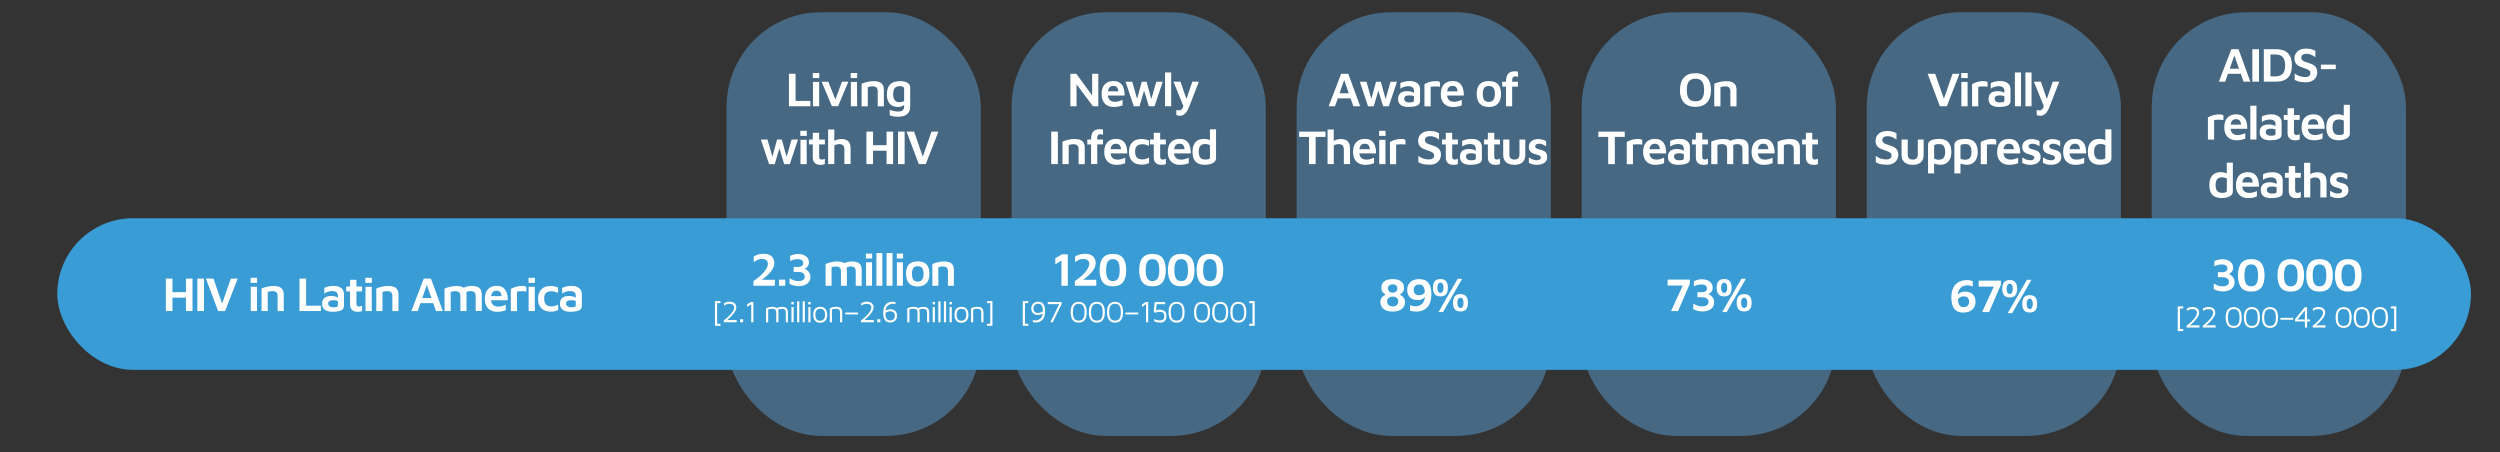 <?xml version="1.0" encoding="UTF-8"?>
<svg id="Layer_1" data-name="Layer 1" xmlns="http://www.w3.org/2000/svg" viewBox="0 0 821.11 148.53">
  <rect x="0" y="0" width="821.11" height="148.53" fill="#333333" stroke="none"/>
  <defs>
    <style>
      .cls-1 {
        fill: #399cd5;
      }

      .cls-2 {
        fill: #fff;
      }

      .cls-3 {
        fill: #466882;
      }
    </style>
  </defs>
  <rect class="cls-3" x="238.64" y="4.02" width="83.49" height="139.15" rx="31.02" ry="31.02"/>
  <rect class="cls-3" x="332.25" y="4.02" width="83.49" height="139.15" rx="31.02" ry="31.02"/>
  <rect class="cls-3" x="425.87" y="4.02" width="83.49" height="139.15" rx="31.02" ry="31.02"/>
  <rect class="cls-3" x="519.49" y="4.02" width="83.49" height="139.15" rx="31.02" ry="31.02"/>
  <rect class="cls-3" x="613.11" y="4.02" width="83.49" height="139.15" rx="31.02" ry="31.02"/>
  <rect class="cls-3" x="706.73" y="4.02" width="83.49" height="139.15" rx="31.02" ry="31.02"/>
  <rect class="cls-1" x="18.81" y="71.68" width="792.77" height="49.79" rx="24.89" ry="24.89"/>
  <g>
    <path class="cls-2" d="M54.47,102.16v-10.66h2.17v4.46h4.43v-4.46h2.16v10.66h-2.16v-4.39h-4.43v4.39h-2.17Z"/>
    <path class="cls-2" d="M64.82,102.16v-10.66h2.17v10.66h-2.17Z"/>
    <path class="cls-2" d="M71.64,102.16l-4.01-10.66h2.48l3.21,9.25h-.72l3.2-9.23,2.28-.02-4.15,10.66h-2.29Z"/>
    <path class="cls-2" d="M82.32,92.91v-1.66h2.12v1.66h-2.12ZM82.36,102.16v-7.97h2.03l.02,7.97h-2.05Z"/>
    <path class="cls-2" d="M85.88,94.78c.22-.11.49-.21.8-.32.31-.11.64-.2,1.01-.28s.73-.14,1.09-.19c.37-.05.72-.07,1.05-.07.75,0,1.37.1,1.86.29.5.2.87.51,1.12.93.25.42.38.97.38,1.65v5.37h-2.01v-5.02c0-.2-.03-.4-.08-.58-.05-.19-.14-.35-.27-.5-.13-.14-.3-.25-.53-.33s-.51-.12-.86-.12c-.27,0-.54.03-.81.08-.28.05-.51.12-.7.21v6.26h-2.03v-7.38Z"/>
    <path class="cls-2" d="M98.37,102.16v-10.66h2.17v8.9h4.86v1.76h-7.03Z"/>
    <path class="cls-2" d="M109.2,102.4c-.45,0-.87-.04-1.28-.13-.4-.09-.77-.23-1.09-.42-.32-.2-.57-.47-.76-.81-.19-.35-.28-.78-.28-1.3s.11-1,.34-1.38.55-.67.98-.86c.43-.2.96-.29,1.59-.29.38,0,.74.03,1.07.1s.63.16.89.28c.27.12.49.25.66.38l.14,1.13c-.22-.15-.51-.27-.85-.36-.35-.09-.72-.14-1.13-.14-.57,0-.99.09-1.26.27-.28.18-.42.46-.42.85,0,.27.07.49.22.66.15.18.34.31.58.4s.48.14.73.14c.59,0,1.01-.04,1.27-.12s.39-.25.39-.52v-3.18c0-.52-.17-.9-.5-1.14-.33-.24-.79-.36-1.39-.36-.46,0-.93.08-1.41.23-.48.15-.87.35-1.17.6v-1.84c.29-.18.72-.34,1.29-.48s1.19-.21,1.85-.21c.28,0,.57.03.88.08.31.05.6.14.89.26s.54.28.78.49c.23.21.42.47.56.78s.21.69.21,1.14v3.82c0,.5-.16.89-.48,1.17s-.76.48-1.33.59c-.56.11-1.23.17-2,.17Z"/>
    <path class="cls-2" d="M117.53,102.42c-.83,0-1.46-.21-1.9-.62s-.66-1-.66-1.78v-4.31h-1.25v-1.6h1.25v-2.22h2.09v2.22h1.87v1.6h-1.87v3.99c0,.33.06.58.19.74s.35.24.67.24c.17,0,.35-.03.54-.09.19-.06.34-.13.47-.21v1.76c-.21.11-.45.18-.7.22-.25.04-.49.06-.71.06Z"/>
    <path class="cls-2" d="M120,92.91v-1.66h2.12v1.66h-2.12ZM120.05,102.16v-7.97h2.03l.02,7.97h-2.05Z"/>
    <path class="cls-2" d="M123.57,94.78c.22-.11.49-.21.8-.32.31-.11.64-.2,1.01-.28s.73-.14,1.09-.19c.37-.05.72-.07,1.05-.07.75,0,1.37.1,1.86.29.5.2.87.51,1.12.93.25.42.38.97.38,1.65v5.37h-2.01v-5.02c0-.2-.03-.4-.08-.58-.05-.19-.14-.35-.27-.5-.13-.14-.3-.25-.53-.33s-.51-.12-.86-.12c-.27,0-.54.03-.81.08-.28.05-.51.12-.7.21v6.26h-2.03v-7.38Z"/>
    <path class="cls-2" d="M135.1,102.16l4.09-10.66h2.35l3.9,10.66h-2.24l-3.48-9.92.96-.08-3.48,10h-2.09ZM137.26,99.56l.51-1.66h4.97l.18,1.66h-5.66Z"/>
    <path class="cls-2" d="M153.22,96.8v5.37h-2.01v-5.02c0-.2-.03-.4-.08-.58-.05-.19-.14-.35-.27-.5-.13-.14-.3-.25-.53-.33s-.51-.12-.86-.12c-.27,0-.53.03-.78.08s-.47.12-.66.21v6.26h-2.03v-7.38c.22-.11.49-.21.8-.32.31-.11.64-.2,1.01-.28s.73-.14,1.09-.19c.37-.05.72-.07,1.05-.07.75,0,1.36.1,1.84.29.48.2.84.51,1.08.93.24.42.36.97.36,1.65ZM151.05,95.26c.34-.29.73-.53,1.17-.73.44-.2.89-.35,1.37-.46.48-.11.94-.16,1.37-.16.75,0,1.36.1,1.84.29.48.2.84.51,1.08.93.24.42.36.97.36,1.65v5.37h-2.01v-5.02c0-.2-.03-.4-.08-.58-.05-.19-.14-.35-.27-.5-.13-.14-.3-.25-.53-.33s-.51-.12-.86-.12c-.27,0-.52.04-.78.11-.25.07-.47.19-.66.33l-2-.8Z"/>
    <path class="cls-2" d="M163.22,102.4c-.8,0-1.5-.16-2.09-.49-.6-.32-1.06-.8-1.39-1.43-.33-.63-.5-1.38-.5-2.27,0-1.41.34-2.48,1.01-3.22.68-.74,1.63-1.11,2.85-1.11.88,0,1.59.19,2.13.58s.93.93,1.18,1.64c.25.71.37,1.55.36,2.53h-6.23l-.16-1.37h4.78l-.38.58c-.02-.84-.17-1.45-.44-1.81-.27-.37-.71-.55-1.3-.55-.36,0-.68.08-.95.25-.27.17-.48.44-.62.82s-.22.91-.22,1.58c0,.83.2,1.47.59,1.91.39.44,1,.66,1.81.66.33,0,.65-.03.95-.1.3-.07.58-.15.85-.25.26-.1.48-.19.66-.27v1.79c-.37.16-.8.29-1.27.39s-1.01.15-1.62.15Z"/>
    <path class="cls-2" d="M167.78,102.16v-7.27c.15-.1.41-.22.79-.38.38-.16.82-.3,1.32-.42.5-.12,1.01-.18,1.52-.18.38,0,.69.03.92.09.23.06.41.13.54.22v1.53c-.21-.03-.46-.06-.73-.08-.27-.02-.55-.03-.83-.02-.28,0-.55.02-.82.04-.26.02-.49.05-.68.08v6.41h-2.03Z"/>
    <path class="cls-2" d="M173.58,92.91v-1.66h2.12v1.66h-2.12ZM173.62,102.16v-7.97h2.03l.02,7.97h-2.05Z"/>
    <path class="cls-2" d="M180.8,102.34c-.53,0-1.04-.07-1.53-.22s-.93-.39-1.31-.72c-.38-.33-.69-.76-.91-1.28s-.33-1.16-.33-1.9.11-1.44.32-1.98c.21-.54.51-.99.88-1.33.37-.35.81-.6,1.3-.75s1.02-.23,1.57-.23c.43,0,.86.04,1.31.13.45.08.85.21,1.2.37v1.76c-.36-.16-.72-.29-1.09-.39-.36-.1-.74-.15-1.12-.15-.75,0-1.33.19-1.74.56s-.62.99-.62,1.84.19,1.52.57,1.95c.38.43,1,.64,1.88.64.39,0,.78-.06,1.15-.18s.7-.26.99-.41v1.77c-.37.18-.76.32-1.17.41-.4.09-.85.14-1.34.14Z"/>
    <path class="cls-2" d="M187.32,102.4c-.45,0-.87-.04-1.28-.13-.4-.09-.77-.23-1.09-.42-.32-.2-.57-.47-.76-.81-.19-.35-.28-.78-.28-1.3s.11-1,.34-1.38.55-.67.98-.86c.43-.2.96-.29,1.59-.29.38,0,.74.03,1.07.1s.63.16.89.28c.27.12.49.25.66.38l.14,1.13c-.22-.15-.51-.27-.85-.36-.35-.09-.72-.14-1.13-.14-.57,0-.99.09-1.26.27-.28.18-.42.46-.42.85,0,.27.07.49.22.66.15.18.34.31.58.4s.48.14.73.14c.59,0,1.01-.04,1.27-.12s.39-.25.39-.52v-3.18c0-.52-.17-.9-.5-1.14-.33-.24-.79-.36-1.39-.36-.46,0-.93.08-1.41.23-.48.15-.87.35-1.17.6v-1.84c.29-.18.72-.34,1.29-.48s1.19-.21,1.85-.21c.28,0,.57.03.88.08.31.05.6.14.89.26s.54.28.78.49c.23.21.42.47.56.78s.21.69.21,1.14v3.82c0,.5-.16.89-.48,1.17s-.76.48-1.33.59c-.56.11-1.23.17-2,.17Z"/>
  </g>
  <g>
    <path class="cls-2" d="M247.47,93.85v-1.53c.35-.23.74-.5,1.17-.83.43-.33.85-.69,1.27-1.08s.8-.81,1.14-1.24c.35-.43.62-.85.84-1.28.21-.42.32-.83.32-1.21,0-.34-.07-.63-.22-.88-.14-.24-.36-.43-.66-.56-.29-.13-.66-.2-1.09-.2-.54,0-1.02.11-1.46.33-.43.22-.84.47-1.22.76v-1.87c.39-.24.85-.45,1.38-.63.53-.19,1.14-.28,1.86-.28.78,0,1.44.13,1.96.39.52.26.91.63,1.17,1.09.26.46.39,1,.39,1.61,0,.49-.1.95-.31,1.41-.21.45-.48.89-.81,1.31-.34.42-.71.82-1.11,1.2-.41.38-.82.73-1.23,1.05-.41.32-.79.62-1.15.87l-.45-.39h5.25v1.95h-7.02Z"/>
    <path class="cls-2" d="M255.87,93.85v-2h2.04v2h-2.04Z"/>
    <path class="cls-2" d="M262.25,93.98c-.57,0-1.1-.08-1.58-.22-.49-.15-.94-.33-1.35-.53v-1.84c.41.24.85.45,1.31.64.46.19.96.29,1.51.29.69,0,1.23-.12,1.61-.37.38-.25.57-.61.57-1.08s-.18-.87-.53-1.14-.92-.42-1.72-.42h-1.39v-1.64h1.44c.58,0,1.01-.12,1.28-.35.28-.23.42-.53.42-.9,0-.31-.08-.56-.24-.75-.16-.19-.38-.33-.67-.42-.29-.09-.62-.13-1.01-.13s-.76.05-1.13.14c-.37.09-.78.25-1.24.46v-1.69c.36-.18.76-.32,1.2-.44.44-.12.9-.18,1.38-.18.53,0,1.01.06,1.45.19s.82.31,1.14.55c.32.24.57.54.74.88s.26.74.26,1.18c0,.32-.06.6-.17.85-.11.25-.25.46-.42.63-.17.17-.33.31-.49.41-.16.1-.29.16-.39.18.16.03.34.11.56.25s.43.31.64.53c.21.22.39.49.53.8.14.31.22.67.22,1.08,0,.5-.1.93-.29,1.31-.2.38-.47.69-.82.95s-.76.45-1.24.59c-.47.13-1,.2-1.58.2Z"/>
    <path class="cls-2" d="M278.15,88.66v5.2h-1.95v-4.86c0-.2-.03-.38-.08-.56-.05-.18-.14-.34-.26-.48-.12-.14-.29-.25-.51-.33-.22-.08-.5-.12-.84-.12-.26,0-.51.03-.75.08-.24.05-.46.12-.64.2v6.07h-1.96v-7.15c.22-.1.47-.21.77-.31.3-.1.62-.19.97-.27.35-.08.7-.14,1.06-.19.36-.05.69-.07,1.01-.07.72,0,1.32.1,1.78.29.46.19.81.49,1.04.9.23.41.35.94.35,1.6ZM276.05,87.17c.33-.28.71-.51,1.13-.7s.87-.34,1.33-.44c.46-.1.91-.15,1.33-.15.72,0,1.32.1,1.78.29.46.19.81.49,1.04.9.23.41.35.94.35,1.6v5.2h-1.95v-4.86c0-.2-.03-.38-.08-.56-.05-.18-.14-.34-.26-.48-.12-.14-.29-.25-.51-.33-.22-.08-.5-.12-.83-.12-.26,0-.51.04-.75.11s-.46.18-.64.33l-1.93-.77Z"/>
    <path class="cls-2" d="M284.4,84.9v-1.61h2.06v1.61h-2.06ZM284.45,93.85v-7.72h1.96v7.72s-1.96,0-1.96,0Z"/>
    <path class="cls-2" d="M289.8,93.85h-1.95v-10.74h1.95v10.74Z"/>
    <path class="cls-2" d="M293.14,93.85h-1.95v-10.74h1.95v10.74Z"/>
    <path class="cls-2" d="M294.54,84.9v-1.61h2.06v1.61h-2.06ZM294.58,93.85v-7.72h1.96v7.72s-1.96,0-1.96,0Z"/>
    <path class="cls-2" d="M301.41,94.09c-1.28,0-2.24-.36-2.88-1.07-.64-.71-.96-1.74-.96-3.08,0-1.43.33-2.48.98-3.13.66-.65,1.6-.97,2.84-.97.87,0,1.59.15,2.17.46.58.3,1.01.76,1.29,1.37.28.61.42,1.37.42,2.27,0,1.34-.33,2.37-1,3.08-.67.71-1.62,1.07-2.87,1.07ZM301.41,92.48c.45,0,.82-.1,1.11-.31.28-.21.49-.5.63-.87.13-.38.2-.83.2-1.35,0-.59-.07-1.07-.21-1.44-.14-.37-.35-.64-.63-.82-.28-.18-.65-.26-1.09-.26s-.82.09-1.1.28c-.28.19-.48.46-.61.84s-.19.84-.19,1.41c0,.83.15,1.45.45,1.89.3.43.78.65,1.45.65Z"/>
    <path class="cls-2" d="M306.25,86.71c.22-.1.47-.21.77-.31.3-.1.62-.19.97-.27.35-.08.7-.14,1.06-.19.36-.05.69-.07,1.01-.07.72,0,1.32.1,1.8.29.48.19.84.49,1.08.9s.36.94.36,1.6v5.2h-1.95v-4.86c0-.2-.03-.38-.08-.56s-.14-.34-.26-.48c-.12-.14-.29-.25-.51-.33s-.5-.12-.84-.12c-.26,0-.52.03-.79.08-.27.05-.5.12-.68.2v6.07h-1.96v-7.15Z"/>
    <path class="cls-2" d="M234.82,107.01v-8.12h1.81v.68h-1.09v6.76h1.09v.68h-1.81Z"/>
    <path class="cls-2" d="M237.73,105.85v-.63c.23-.17.49-.37.79-.62.3-.25.6-.52.9-.82.3-.3.58-.61.84-.93s.46-.64.62-.96.24-.63.24-.92c0-.18-.04-.36-.12-.54s-.23-.33-.46-.45-.56-.18-.99-.18c-.4,0-.75.07-1.04.2-.3.13-.53.26-.71.38v-.79c.21-.13.47-.25.78-.36.3-.1.65-.15,1.04-.15.55,0,.98.09,1.31.28.33.19.56.42.71.71.14.29.21.58.21.89s-.08.61-.22.94c-.15.33-.35.65-.59.98-.24.33-.51.64-.81.95-.29.31-.59.59-.88.85-.29.26-.56.49-.8.69l-.21-.25h3.61v.72h-4.21Z"/>
    <path class="cls-2" d="M243.07,105.85v-1h1v1h-1Z"/>
    <path class="cls-2" d="M246.73,105.85v-5.92l-1.33.88v-.85l1.23-.78h.82v6.67h-.72Z"/>
    <path class="cls-2" d="M255.67,102.6v3.25h-.72v-3.25c0-.12-.01-.25-.04-.38s-.09-.26-.17-.38c-.09-.12-.22-.22-.4-.3-.18-.08-.42-.11-.72-.11-.21,0-.42.02-.64.05-.22.03-.44.08-.67.15v4.23h-.72v-4.59c.16-.08.33-.15.5-.21s.34-.12.52-.16c.18-.04.36-.07.54-.09.18-.02.37-.03.55-.03.49,0,.87.07,1.16.21.29.14.5.35.62.62s.19.6.19.99ZM254.72,101.47c.22-.17.44-.3.67-.4.23-.1.46-.17.71-.22.24-.05.49-.07.73-.07.49,0,.87.07,1.16.21.29.14.5.35.62.62s.2.6.2.99v3.25h-.72v-3.25c0-.12-.01-.25-.04-.38-.03-.13-.09-.26-.17-.38-.09-.12-.22-.22-.4-.3-.18-.08-.42-.11-.72-.11-.21,0-.42.03-.64.09-.22.06-.44.16-.67.31l-.72-.36Z"/>
    <path class="cls-2" d="M259.91,99.97v-.79h.8v.79h-.8ZM259.95,105.85v-4.99h.72v4.99h-.72Z"/>
    <path class="cls-2" d="M262.53,105.85h-.72v-6.89h.72v6.89Z"/>
    <path class="cls-2" d="M264.35,105.85h-.72v-6.89h.72v6.89Z"/>
    <path class="cls-2" d="M265.45,99.97v-.79h.8v.79h-.8ZM265.49,105.85v-4.99h.72v4.99h-.72Z"/>
    <path class="cls-2" d="M269.4,106.01c-.78,0-1.36-.23-1.73-.7-.38-.46-.57-1.11-.57-1.94s.2-1.52.59-1.95c.4-.43.96-.65,1.69-.65.54,0,.98.11,1.32.33.34.22.59.52.75.91.16.39.24.84.24,1.36,0,.82-.2,1.46-.59,1.93s-.96.7-1.7.7ZM269.39,105.34c.41,0,.72-.09.95-.27.23-.18.39-.41.49-.71.1-.3.14-.63.14-1,0-.39-.05-.73-.15-1.02-.1-.29-.26-.51-.49-.67-.23-.16-.54-.24-.94-.24s-.71.09-.94.26c-.23.17-.39.41-.49.7s-.15.62-.15.98c0,.59.12,1.06.35,1.43s.64.54,1.22.54Z"/>
    <path class="cls-2" d="M272.54,101.26c.16-.08.33-.15.5-.21s.34-.12.52-.16c.18-.04.36-.07.54-.09.18-.02.37-.03.55-.03.49,0,.87.07,1.16.21.29.14.5.35.62.62s.19.6.19.99v3.25h-.72v-3.25c0-.12-.01-.25-.04-.38s-.09-.26-.17-.38c-.09-.12-.22-.22-.4-.3-.18-.08-.42-.11-.72-.11-.21,0-.42.02-.64.05-.22.03-.44.08-.67.15v4.23h-.72v-4.59Z"/>
    <path class="cls-2" d="M277.62,103.27v-.62h4.2v.62h-4.2Z"/>
    <path class="cls-2" d="M282.8,105.85v-.63c.23-.17.49-.37.79-.62.3-.25.6-.52.9-.82.3-.3.58-.61.84-.93s.46-.64.62-.96.24-.63.24-.92c0-.18-.04-.36-.12-.54s-.23-.33-.46-.45-.56-.18-.99-.18c-.4,0-.75.07-1.04.2-.3.13-.53.26-.71.38v-.79c.21-.13.47-.25.78-.36.3-.1.65-.15,1.04-.15.55,0,.98.09,1.31.28.33.19.56.42.71.71.14.29.21.58.21.89s-.08.61-.22.94c-.15.33-.35.65-.59.98-.24.33-.51.64-.81.95-.29.31-.59.59-.88.85-.29.26-.56.49-.8.69l-.21-.25h3.61v.72h-4.21Z"/>
    <path class="cls-2" d="M288.14,105.85v-1h1v1h-1Z"/>
    <path class="cls-2" d="M292.36,105.93c-.75,0-1.32-.26-1.7-.79s-.57-1.3-.57-2.34c0-.67.07-1.23.22-1.67.15-.45.34-.81.58-1.08.24-.27.5-.47.77-.61.27-.14.54-.23.8-.28.26-.05.48-.07.66-.07s.36.01.52.04.31.05.45.09v.67c-.13-.03-.26-.06-.41-.08s-.31-.04-.48-.04c-.11,0-.27.02-.46.06-.2.04-.4.11-.62.22-.22.11-.43.26-.63.47-.2.21-.36.47-.49.8-.13.33-.19.74-.19,1.24,0,.57.04,1.04.12,1.4.08.36.19.63.33.81.14.19.31.31.49.38.19.07.39.1.61.1.36,0,.65-.06.86-.19s.36-.28.46-.46.16-.36.19-.53c.03-.17.04-.31.04-.4,0-.45-.13-.8-.4-1.05-.27-.25-.65-.37-1.15-.37-.3,0-.56.04-.79.13s-.42.19-.57.29c-.15.11-.25.19-.31.25v-.8c.07-.04.15-.09.26-.16s.24-.12.38-.18c.15-.06.31-.11.48-.15.17-.04.36-.06.55-.06.7,0,1.25.19,1.66.56.41.38.61.89.61,1.54,0,.26-.04.52-.12.79s-.21.51-.39.73c-.18.22-.41.4-.7.54-.29.13-.64.2-1.06.2Z"/>
    <path class="cls-2" d="M302.06,102.6v3.25h-.72v-3.25c0-.12-.01-.25-.04-.38s-.09-.26-.17-.38c-.09-.12-.22-.22-.4-.3-.18-.08-.42-.11-.72-.11-.21,0-.42.02-.64.05-.22.03-.44.08-.67.15v4.23h-.72v-4.59c.16-.08.33-.15.5-.21s.34-.12.52-.16c.18-.04.36-.07.54-.09.18-.02.37-.03.55-.03.49,0,.87.07,1.16.21.29.14.5.35.62.62s.19.6.19.99ZM301.11,101.47c.22-.17.44-.3.67-.4.23-.1.46-.17.71-.22.24-.05.49-.07.73-.07.49,0,.87.07,1.16.21.29.14.5.35.62.62s.2.6.2.99v3.25h-.72v-3.25c0-.12-.01-.25-.04-.38-.03-.13-.09-.26-.17-.38-.09-.12-.22-.22-.4-.3-.18-.08-.42-.11-.72-.11-.21,0-.42.03-.64.09-.22.06-.44.16-.67.31l-.72-.36Z"/>
    <path class="cls-2" d="M306.3,99.97v-.79h.8v.79h-.8ZM306.34,105.85v-4.99h.72v4.99h-.72Z"/>
    <path class="cls-2" d="M308.92,105.85h-.72v-6.89h.72v6.89Z"/>
    <path class="cls-2" d="M310.74,105.85h-.72v-6.89h.72v6.89Z"/>
    <path class="cls-2" d="M311.84,99.97v-.79h.8v.79h-.8ZM311.88,105.85v-4.99h.72v4.99h-.72Z"/>
    <path class="cls-2" d="M315.79,106.01c-.78,0-1.36-.23-1.73-.7-.38-.46-.57-1.11-.57-1.94s.2-1.52.59-1.95c.4-.43.96-.65,1.69-.65.54,0,.98.11,1.32.33.34.22.59.52.75.91.16.39.24.84.24,1.36,0,.82-.2,1.46-.59,1.93s-.96.7-1.7.7ZM315.78,105.34c.41,0,.72-.09.95-.27.23-.18.39-.41.49-.71.1-.3.14-.63.14-1,0-.39-.05-.73-.15-1.02-.1-.29-.26-.51-.49-.67-.23-.16-.54-.24-.94-.24s-.71.09-.94.26c-.23.17-.39.41-.49.7s-.15.62-.15.98c0,.59.12,1.06.35,1.43s.64.54,1.22.54Z"/>
    <path class="cls-2" d="M318.93,101.26c.16-.08.33-.15.5-.21s.34-.12.52-.16c.18-.04.36-.07.54-.09.18-.02.37-.03.55-.03.49,0,.87.07,1.16.21.29.14.5.35.62.62s.19.6.19.99v3.25h-.72v-3.25c0-.12-.01-.25-.04-.38s-.09-.26-.17-.38c-.09-.12-.22-.22-.4-.3-.18-.08-.42-.11-.72-.11-.21,0-.42.02-.64.05-.22.03-.44.08-.67.15v4.23h-.72v-4.59Z"/>
    <path class="cls-2" d="M324.16,107.01v-.68h1.08v-6.76h-1.08v-.68h1.8v8.12h-1.8Z"/>
  </g>
  <g>
    <path class="cls-2" d="M348.62,93.85v-8.26l-2.01,1.19v-1.96l2.18-1.28h1.93v10.32h-2.1Z"/>
    <path class="cls-2" d="M353.02,93.85v-1.53c.35-.23.74-.5,1.17-.83.43-.33.85-.69,1.27-1.08s.8-.81,1.14-1.24c.35-.43.62-.85.84-1.28.21-.42.32-.83.32-1.21,0-.34-.07-.63-.22-.88-.14-.24-.36-.43-.66-.56-.29-.13-.66-.2-1.09-.2-.54,0-1.02.11-1.46.33-.43.22-.84.47-1.22.76v-1.87c.39-.24.85-.45,1.38-.63.53-.19,1.14-.28,1.86-.28.78,0,1.44.13,1.96.39.52.26.91.63,1.17,1.09.26.46.39,1,.39,1.61,0,.49-.1.95-.31,1.41-.21.45-.48.89-.81,1.31-.34.42-.71.82-1.11,1.2-.41.38-.82.73-1.23,1.05-.41.32-.79.62-1.15.87l-.45-.39h5.25v1.95h-7.02Z"/>
    <path class="cls-2" d="M365.52,94.04c-1.49,0-2.58-.44-3.29-1.33-.71-.89-1.07-2.22-1.07-3.99s.36-3.11,1.07-4c.71-.89,1.81-1.34,3.29-1.34s2.6.45,3.31,1.34c.71.89,1.07,2.23,1.07,4s-.36,3.1-1.07,3.99c-.71.89-1.82,1.33-3.31,1.33ZM365.52,92.31c.27,0,.54-.04.8-.12.27-.08.51-.25.73-.49s.39-.6.52-1.08c.13-.48.19-1.11.19-1.9s-.07-1.43-.19-1.9c-.13-.47-.3-.83-.52-1.08-.22-.24-.46-.41-.73-.5-.27-.09-.54-.13-.8-.13s-.53.04-.8.13c-.26.09-.5.25-.72.5-.22.24-.39.6-.52,1.08-.13.47-.19,1.11-.19,1.9s.06,1.42.19,1.9.3.84.52,1.08c.22.24.46.41.72.49.26.08.53.12.8.12Z"/>
    <path class="cls-2" d="M378.52,94.04c-1.49,0-2.58-.44-3.29-1.33-.71-.89-1.07-2.22-1.07-3.99s.36-3.11,1.07-4c.71-.89,1.81-1.34,3.29-1.34s2.6.45,3.31,1.34c.71.89,1.07,2.23,1.07,4s-.36,3.1-1.07,3.99c-.71.89-1.82,1.33-3.31,1.33ZM378.52,92.31c.27,0,.54-.04.8-.12.27-.08.51-.25.73-.49s.39-.6.52-1.08c.13-.48.19-1.11.19-1.9s-.07-1.43-.19-1.9c-.13-.47-.3-.83-.52-1.08-.22-.24-.46-.41-.73-.5-.27-.09-.54-.13-.8-.13s-.53.04-.8.13c-.26.09-.5.25-.72.5-.22.24-.39.6-.52,1.08-.13.47-.19,1.11-.19,1.9s.06,1.42.19,1.9.3.84.52,1.08c.22.24.46.41.72.49.26.08.53.12.8.12Z"/>
    <path class="cls-2" d="M387.95,94.04c-1.49,0-2.58-.44-3.29-1.33-.71-.89-1.07-2.22-1.07-3.99s.36-3.11,1.07-4c.71-.89,1.81-1.34,3.29-1.34s2.6.45,3.31,1.34c.71.89,1.07,2.23,1.07,4s-.36,3.1-1.07,3.99c-.71.89-1.82,1.33-3.31,1.33ZM387.95,92.31c.27,0,.54-.04.8-.12.27-.08.51-.25.73-.49s.39-.6.52-1.08c.13-.48.19-1.11.19-1.9s-.07-1.43-.19-1.9c-.13-.47-.3-.83-.52-1.08-.22-.24-.46-.41-.73-.5-.27-.09-.54-.13-.8-.13s-.53.04-.8.13c-.26.09-.5.25-.72.5-.22.24-.39.6-.52,1.08-.13.47-.19,1.11-.19,1.9s.06,1.42.19,1.9.3.84.52,1.08c.22.24.46.41.72.49.26.08.53.12.8.12Z"/>
    <path class="cls-2" d="M397.39,94.04c-1.49,0-2.58-.44-3.29-1.33-.71-.89-1.07-2.22-1.07-3.99s.36-3.11,1.07-4c.71-.89,1.81-1.34,3.29-1.34s2.6.45,3.31,1.34c.71.89,1.07,2.23,1.07,4s-.36,3.1-1.07,3.99c-.71.89-1.82,1.33-3.31,1.33ZM397.39,92.31c.27,0,.54-.04.8-.12.27-.08.51-.25.73-.49s.39-.6.52-1.08c.13-.48.19-1.11.19-1.9s-.07-1.43-.19-1.9c-.13-.47-.3-.83-.52-1.08-.22-.24-.46-.41-.73-.5-.27-.09-.54-.13-.8-.13s-.53.04-.8.13c-.26.09-.5.25-.72.5-.22.24-.39.6-.52,1.08-.13.47-.19,1.11-.19,1.9s.06,1.42.19,1.9.3.84.52,1.08c.22.24.46.41.72.49.26.08.53.12.8.12Z"/>
    <path class="cls-2" d="M335.92,107.01v-8.12h1.81v.68h-1.09v6.76h1.09v.68h-1.81Z"/>
    <path class="cls-2" d="M340.21,105.93c-.19,0-.36-.01-.53-.04s-.31-.05-.45-.09v-.67c.13.03.27.05.42.08.15.03.31.04.48.04.11,0,.27-.02.46-.06.2-.04.41-.11.62-.22s.43-.26.63-.47c.2-.21.36-.48.49-.81.13-.33.19-.74.19-1.23,0-.57-.04-1.04-.11-1.4-.08-.36-.19-.63-.33-.81-.14-.19-.31-.31-.5-.38-.19-.07-.39-.1-.61-.1-.36,0-.64.06-.85.19-.21.13-.36.28-.46.46-.1.18-.16.36-.19.53-.03.17-.04.31-.04.4,0,.45.13.8.4,1.05.27.25.65.37,1.15.37.3,0,.57-.04.79-.13.23-.09.42-.19.58-.3.15-.11.26-.19.31-.25v.8c-.07.04-.15.09-.26.16s-.24.12-.38.18c-.15.06-.31.11-.48.15-.17.04-.36.06-.55.06-.7,0-1.25-.19-1.66-.56-.41-.38-.61-.89-.61-1.54,0-.26.04-.52.12-.79.08-.26.21-.51.39-.73.18-.22.41-.4.7-.53.29-.13.64-.2,1.06-.2.75,0,1.32.26,1.7.79s.57,1.3.57,2.34c0,.67-.08,1.22-.23,1.67-.15.45-.34.81-.58,1.08s-.5.47-.77.61c-.27.14-.54.23-.8.27-.26.05-.48.07-.66.07Z"/>
    <path class="cls-2" d="M344.99,105.85l2.99-6.18.07.23h-3.92v-.72h4.55v.67l-2.89,6h-.8Z"/>
    <path class="cls-2" d="M354.3,105.97c-.87,0-1.52-.29-1.97-.86s-.67-1.43-.67-2.56.22-1.99.67-2.56,1.1-.86,1.97-.86,1.53.29,1.97.86c.44.57.66,1.43.66,2.56s-.22,1.99-.66,2.56c-.44.57-1.1.86-1.97.86ZM354.3,105.3c.22,0,.44-.03.67-.09.23-.06.43-.18.62-.37.19-.19.34-.46.45-.83.11-.37.17-.86.17-1.47s-.06-1.1-.17-1.47c-.11-.37-.26-.64-.45-.83-.19-.18-.39-.31-.62-.37-.23-.06-.45-.1-.67-.1s-.44.03-.67.1-.43.19-.62.37c-.19.18-.34.46-.45.83-.11.37-.17.86-.17,1.47s.06,1.1.17,1.47c.11.37.26.64.45.83.19.19.39.31.62.37.23.06.45.09.67.09Z"/>
    <path class="cls-2" d="M360.26,105.97c-.87,0-1.52-.29-1.97-.86s-.67-1.43-.67-2.56.22-1.99.67-2.56,1.1-.86,1.97-.86,1.53.29,1.97.86c.44.57.66,1.43.66,2.56s-.22,1.99-.66,2.56c-.44.57-1.1.86-1.97.86ZM360.26,105.3c.22,0,.44-.03.67-.09.23-.06.43-.18.62-.37.19-.19.34-.46.45-.83.11-.37.17-.86.17-1.47s-.06-1.1-.17-1.47c-.11-.37-.26-.64-.45-.83-.19-.18-.39-.31-.62-.37-.23-.06-.45-.1-.67-.1s-.44.03-.67.1-.43.19-.62.37c-.19.18-.34.46-.45.83-.11.37-.17.86-.17,1.47s.06,1.1.17,1.47c.11.37.26.64.45.83.19.19.39.31.62.37.23.06.45.09.67.09Z"/>
    <path class="cls-2" d="M366.22,105.97c-.87,0-1.52-.29-1.97-.86s-.67-1.43-.67-2.56.22-1.99.67-2.56,1.1-.86,1.97-.86,1.53.29,1.97.86c.44.57.66,1.43.66,2.56s-.22,1.99-.66,2.56c-.44.57-1.1.86-1.97.86ZM366.22,105.3c.22,0,.44-.03.67-.09.23-.06.43-.18.62-.37.19-.19.34-.46.45-.83.11-.37.17-.86.17-1.47s-.06-1.1-.17-1.47c-.11-.37-.26-.64-.45-.83-.19-.18-.39-.31-.62-.37-.23-.06-.45-.1-.67-.1s-.44.03-.67.1-.43.19-.62.37c-.19.18-.34.46-.45.83-.11.37-.17.86-.17,1.47s.06,1.1.17,1.47c.11.37.26.64.45.83.19.19.39.31.62.37.23.06.45.09.67.09Z"/>
    <path class="cls-2" d="M369.64,103.27v-.62h4.2v.62h-4.2Z"/>
    <path class="cls-2" d="M376.41,105.85v-5.92l-1.33.88v-.85l1.23-.78h.82v6.67h-.72Z"/>
    <path class="cls-2" d="M381,105.93c-.45,0-.83-.04-1.14-.12-.31-.08-.57-.18-.77-.29v-.75c.09.05.22.12.38.19s.37.14.62.19c.25.05.53.08.86.08s.61-.04.81-.13c.2-.09.34-.21.43-.35.09-.14.15-.3.18-.46.03-.16.04-.32.04-.47,0-.42-.07-.73-.21-.92s-.33-.33-.55-.38c-.22-.06-.46-.09-.7-.09-.35,0-.65.03-.88.08s-.46.13-.69.24l-.45-.46.34-3.08h3.43v.71h-2.81l-.19,2.15-.71.12c.25-.15.56-.27.92-.35.36-.08.72-.12,1.09-.12.24,0,.48.03.73.09.25.06.48.17.69.32.21.15.38.36.5.64.13.28.19.63.19,1.08s-.06.8-.19,1.08c-.13.28-.29.49-.5.64-.21.15-.44.25-.69.32-.25.06-.5.09-.73.09Z"/>
    <path class="cls-2" d="M386.45,105.97c-.87,0-1.52-.29-1.97-.86s-.67-1.43-.67-2.56.22-1.99.67-2.56,1.1-.86,1.97-.86,1.53.29,1.97.86c.44.57.66,1.43.66,2.56s-.22,1.99-.66,2.56c-.44.57-1.1.86-1.97.86ZM386.45,105.3c.22,0,.44-.03.67-.09.23-.06.43-.18.62-.37.19-.19.34-.46.45-.83.11-.37.17-.86.17-1.47s-.06-1.1-.17-1.47c-.11-.37-.26-.64-.45-.83-.19-.18-.39-.31-.62-.37-.23-.06-.45-.1-.67-.1s-.44.03-.67.1-.43.19-.62.37c-.19.18-.34.46-.45.83-.11.37-.17.86-.17,1.47s.06,1.1.17,1.47c.11.37.26.64.45.83.19.19.39.31.62.37.23.06.45.09.67.09Z"/>
    <path class="cls-2" d="M394.81,105.97c-.87,0-1.52-.29-1.97-.86s-.67-1.43-.67-2.56.22-1.99.67-2.56,1.1-.86,1.97-.86,1.53.29,1.97.86c.44.57.66,1.43.66,2.56s-.22,1.99-.66,2.56c-.44.57-1.1.86-1.97.86ZM394.81,105.3c.22,0,.44-.03.67-.09.23-.06.43-.18.62-.37.19-.19.34-.46.45-.83.11-.37.17-.86.17-1.47s-.06-1.1-.17-1.47c-.11-.37-.26-.64-.45-.83-.19-.18-.39-.31-.62-.37-.23-.06-.45-.1-.67-.1s-.44.03-.67.1-.43.19-.62.37c-.19.18-.34.46-.45.83-.11.37-.17.86-.17,1.47s.06,1.1.17,1.47c.11.37.26.64.45.83.19.19.39.31.62.37.23.06.45.09.67.09Z"/>
    <path class="cls-2" d="M400.77,105.97c-.87,0-1.52-.29-1.97-.86s-.67-1.43-.67-2.56.22-1.99.67-2.56,1.1-.86,1.97-.86,1.53.29,1.97.86c.44.57.66,1.43.66,2.56s-.22,1.99-.66,2.56c-.44.57-1.1.86-1.97.86ZM400.77,105.3c.22,0,.44-.03.67-.09.23-.06.43-.18.62-.37.19-.19.34-.46.45-.83.11-.37.17-.86.17-1.47s-.06-1.1-.17-1.47c-.11-.37-.26-.64-.45-.83-.19-.18-.39-.31-.62-.37-.23-.06-.45-.1-.67-.1s-.44.03-.67.1-.43.19-.62.37c-.19.18-.34.46-.45.83-.11.37-.17.86-.17,1.47s.06,1.1.17,1.47c.11.37.26.64.45.83.19.19.39.31.62.37.23.06.45.09.67.09Z"/>
    <path class="cls-2" d="M406.73,105.97c-.87,0-1.52-.29-1.97-.86s-.67-1.43-.67-2.56.22-1.99.67-2.56,1.1-.86,1.97-.86,1.53.29,1.97.86c.44.57.66,1.43.66,2.56s-.22,1.99-.66,2.56c-.44.57-1.1.86-1.97.86ZM406.73,105.3c.22,0,.44-.03.67-.09.23-.06.43-.18.62-.37.19-.19.34-.46.45-.83.11-.37.17-.86.17-1.47s-.06-1.1-.17-1.47c-.11-.37-.26-.64-.45-.83-.19-.18-.39-.31-.62-.37-.23-.06-.45-.1-.67-.1s-.44.03-.67.1-.43.19-.62.37c-.19.18-.34.46-.45.83-.11.37-.17.86-.17,1.47s.06,1.1.17,1.47c.11.37.26.64.45.83.19.19.39.31.62.37.23.06.45.09.67.09Z"/>
    <path class="cls-2" d="M410.3,107.01v-.68h1.08v-6.76h-1.08v-.68h1.8v8.12h-1.8Z"/>
  </g>
  <g>
    <path class="cls-2" d="M457.41,102.33c-.7,0-1.31-.08-1.82-.25s-.93-.39-1.25-.67c-.33-.28-.57-.61-.73-.99-.16-.38-.24-.78-.24-1.21,0-.39.07-.73.2-1.01.13-.28.3-.52.5-.72.2-.2.39-.35.59-.47.2-.12.36-.2.48-.25-.09-.04-.22-.12-.38-.22-.16-.11-.32-.25-.49-.43-.17-.17-.3-.39-.41-.65-.11-.26-.16-.56-.16-.91,0-.57.13-1.07.39-1.5.26-.43.66-.77,1.21-1.01s1.25-.36,2.12-.36,1.57.12,2.12.36.95.58,1.21,1.01c.26.43.39.93.39,1.5,0,.35-.05.66-.15.92-.1.26-.24.48-.4.65-.17.17-.33.31-.48.41-.15.1-.28.18-.39.23.13.05.3.14.49.25.19.12.38.28.57.47.19.2.35.44.49.72.13.28.2.62.2,1.01,0,.43-.08.84-.24,1.21-.16.38-.4.71-.73.99-.32.28-.74.51-1.25.67s-1.12.25-1.82.25ZM457.41,100.65c.39,0,.71-.06.95-.19s.43-.28.55-.46c.12-.19.21-.37.26-.56.05-.19.08-.36.08-.52,0-.28-.07-.53-.21-.76-.14-.23-.35-.41-.62-.54s-.61-.2-1.01-.2-.74.07-1.01.2-.48.31-.62.54c-.14.23-.21.48-.21.76,0,.15.03.33.08.52.05.19.14.38.27.56.13.19.31.34.56.46s.55.19.94.19ZM457.41,96.13c.28,0,.54-.06.77-.17s.43-.27.57-.48.22-.46.22-.76-.08-.56-.22-.76c-.15-.2-.34-.34-.58-.44-.24-.1-.49-.15-.76-.15s-.52.05-.76.15c-.24.1-.43.25-.58.44-.15.2-.22.45-.22.76s.07.55.22.76.33.37.57.48.5.17.77.17Z"/>
    <path class="cls-2" d="M465.13,102.33c-.45,0-.85-.03-1.19-.1-.34-.07-.62-.14-.83-.22v-1.79c.28.11.56.21.86.28s.63.11,1,.11c.3,0,.6-.04.89-.12.29-.08.57-.21.83-.38.26-.17.49-.4.69-.68.2-.28.36-.62.47-1.02.11-.4.17-.86.17-1.4,0-.76-.05-1.38-.14-1.86-.09-.47-.23-.83-.4-1.08-.18-.25-.38-.42-.62-.5-.24-.09-.5-.13-.79-.13-.36,0-.66.06-.88.18-.23.12-.41.27-.53.45-.13.18-.22.37-.27.58-.05.21-.08.39-.08.56,0,.58.15,1.02.46,1.31.31.3.74.45,1.28.45.39,0,.73-.06,1.01-.19.28-.12.5-.29.68-.5.17-.21.3-.45.37-.7l.4,1.11c-.07.17-.18.35-.32.56-.14.21-.32.42-.55.62-.23.2-.5.37-.81.5s-.68.19-1.09.19c-1.17-.01-2.05-.3-2.65-.88-.6-.58-.91-1.41-.91-2.51,0-.47.08-.92.24-1.34.16-.42.4-.79.73-1.11.33-.33.73-.58,1.21-.77.48-.19,1.05-.28,1.71-.28,1.41,0,2.44.42,3.09,1.25.64.83.97,2.06.97,3.67,0,1.03-.12,1.89-.35,2.58-.23.69-.54,1.25-.92,1.67-.38.42-.79.74-1.24.95-.44.21-.88.36-1.32.43-.44.08-.82.12-1.15.12Z"/>
    <path class="cls-2" d="M473.1,97.35c-.85,0-1.46-.24-1.86-.72s-.59-1.19-.59-2.13.2-1.65.59-2.13,1.01-.72,1.86-.72,1.46.24,1.86.72c.39.48.59,1.19.59,2.13s-.2,1.65-.59,2.13c-.39.48-1.01.72-1.86.72ZM473.1,96.21c.13,0,.28-.04.43-.12.15-.08.29-.25.4-.49.11-.24.17-.61.17-1.09s-.06-.85-.17-1.08c-.11-.24-.25-.4-.4-.48-.16-.08-.3-.12-.43-.12s-.28.04-.43.12c-.16.08-.29.24-.4.48-.11.24-.17.6-.17,1.08s.06.85.17,1.09c.11.24.25.4.4.49.15.08.3.12.43.12ZM472.47,102.5l6.3-10.94h1.47l-6.3,10.94h-1.47ZM479.68,102.3c-.85,0-1.46-.24-1.86-.72-.39-.48-.59-1.19-.59-2.13s.2-1.65.59-2.13c.39-.48,1.01-.72,1.86-.72s1.46.24,1.86.72c.39.48.59,1.19.59,2.13s-.2,1.65-.59,2.13c-.39.48-1.01.72-1.86.72ZM479.68,101.16c.13,0,.28-.04.43-.12.16-.08.29-.24.4-.49.11-.24.17-.61.17-1.09s-.06-.85-.17-1.08c-.11-.24-.25-.4-.4-.48-.15-.08-.3-.12-.43-.12s-.28.04-.43.12c-.15.08-.29.24-.4.48-.11.24-.17.6-.17,1.08s.06.85.17,1.09c.11.24.25.41.4.49.15.08.3.12.43.12Z"/>
  </g>
  <g>
    <path class="cls-2" d="M548.85,102.16l4.08-8.88.31.51h-5.51v-1.95h7.3v1.33l-3.88,8.99h-2.31Z"/>
    <path class="cls-2" d="M559.08,102.29c-.57,0-1.1-.08-1.58-.22-.49-.15-.94-.33-1.35-.53v-1.84c.41.24.85.45,1.31.64.46.19.96.29,1.51.29.69,0,1.23-.12,1.61-.37.38-.25.57-.61.57-1.08s-.18-.87-.53-1.14-.92-.42-1.72-.42h-1.39v-1.64h1.44c.58,0,1.01-.12,1.28-.35.28-.23.42-.53.42-.9,0-.31-.08-.56-.24-.75-.16-.19-.38-.33-.67-.42-.29-.09-.62-.13-1.01-.13s-.76.05-1.13.14c-.37.09-.78.25-1.24.46v-1.69c.36-.18.76-.32,1.2-.44.44-.12.9-.18,1.38-.18.53,0,1.01.06,1.45.19s.82.31,1.14.55c.32.24.57.54.74.88s.26.74.26,1.18c0,.32-.06.6-.17.85-.11.25-.25.46-.42.63-.17.17-.33.31-.49.41-.16.1-.29.16-.39.18.16.03.34.11.56.25s.43.31.64.53c.21.22.39.49.53.8.14.31.22.67.22,1.08,0,.5-.1.93-.29,1.31-.2.38-.47.69-.82.95s-.76.45-1.24.59c-.47.13-1,.2-1.58.2Z"/>
    <path class="cls-2" d="M566.29,97.35c-.85,0-1.46-.24-1.86-.72s-.59-1.19-.59-2.13.2-1.65.59-2.13,1.01-.72,1.86-.72,1.46.24,1.86.72c.39.48.59,1.19.59,2.13s-.2,1.65-.59,2.13c-.39.48-1.01.72-1.86.72ZM566.29,96.21c.13,0,.28-.04.43-.12.15-.08.29-.25.4-.49.11-.24.17-.61.17-1.09s-.06-.85-.17-1.08c-.11-.24-.25-.4-.4-.48-.16-.08-.3-.12-.43-.12s-.28.04-.43.12c-.16.08-.29.24-.4.48-.11.24-.17.6-.17,1.08s.06.85.17,1.09c.11.24.25.4.4.49.15.08.3.12.43.12ZM565.65,102.5l6.3-10.94h1.47l-6.3,10.94h-1.47ZM572.86,102.3c-.85,0-1.46-.24-1.86-.72-.39-.48-.59-1.19-.59-2.13s.2-1.65.59-2.13c.39-.48,1.01-.72,1.86-.72s1.46.24,1.86.72c.39.48.59,1.19.59,2.13s-.2,1.65-.59,2.13c-.39.48-1.01.72-1.86.72ZM572.86,101.16c.13,0,.28-.04.43-.12.16-.08.29-.24.4-.49.11-.24.17-.61.17-1.09s-.06-.85-.17-1.08c-.11-.24-.25-.4-.4-.48-.15-.08-.3-.12-.43-.12s-.28.04-.43.12c-.15.08-.29.24-.4.48-.11.24-.17.6-.17,1.08s.06.85.17,1.09c.11.24.25.41.4.49.15.08.3.12.43.12Z"/>
  </g>
  <g>
    <path class="cls-2" d="M644.81,102.67c-1.33,0-2.31-.42-2.95-1.26-.63-.84-.95-2.06-.95-3.66,0-1.03.12-1.89.36-2.58.24-.69.55-1.25.93-1.67s.79-.74,1.24-.95c.44-.21.88-.36,1.32-.43s.82-.12,1.14-.12c.45,0,.85.03,1.19.1.34.07.62.14.85.22v1.79c-.28-.11-.56-.21-.86-.28s-.63-.11-1.01-.11c-.29,0-.58.04-.87.12-.29.08-.57.21-.84.38-.26.17-.5.4-.7.68-.2.28-.36.62-.47,1.02-.11.4-.17.86-.17,1.4,0,.76.05,1.38.14,1.86.09.47.23.83.4,1.08.18.25.38.42.61.5.23.09.49.13.77.13.37,0,.67-.06.91-.18.23-.12.41-.27.54-.45.13-.18.22-.37.27-.58.05-.21.08-.39.08-.56,0-.58-.15-1.02-.46-1.32-.3-.3-.74-.45-1.29-.45-.38,0-.71.06-.99.19s-.51.29-.68.5c-.18.21-.3.44-.39.71l-.39-1.11c.06-.17.16-.35.3-.56.14-.21.32-.42.55-.62s.5-.37.81-.5.68-.19,1.09-.19c1.18.01,2.06.3,2.66.88.6.58.9,1.41.9,2.51,0,.47-.08.92-.24,1.34s-.41.79-.74,1.11c-.34.33-.76.58-1.26.77-.5.19-1.1.28-1.79.28Z"/>
    <path class="cls-2" d="M651.01,102.5l4.08-8.88.31.51h-5.51v-1.95h7.3v1.33l-3.88,8.99h-2.31Z"/>
    <path class="cls-2" d="M660.08,97.69c-.85,0-1.46-.24-1.86-.72s-.59-1.19-.59-2.13.2-1.65.59-2.13,1.01-.72,1.86-.72,1.46.24,1.86.72c.39.48.59,1.19.59,2.13s-.2,1.65-.59,2.13c-.39.48-1.01.72-1.86.72ZM660.08,96.55c.13,0,.28-.04.43-.12.15-.08.29-.25.4-.49.11-.24.17-.61.17-1.09s-.06-.85-.17-1.08c-.11-.24-.25-.4-.4-.48-.16-.08-.3-.12-.43-.12s-.28.04-.43.12c-.16.08-.29.24-.4.48-.11.24-.17.6-.17,1.08s.06.85.17,1.09c.11.24.25.4.4.49.15.08.3.12.43.12ZM659.44,102.84l6.3-10.94h1.47l-6.3,10.94h-1.47ZM666.65,102.64c-.85,0-1.46-.24-1.86-.72-.39-.48-.59-1.19-.59-2.13s.2-1.65.59-2.13c.39-.48,1.01-.72,1.86-.72s1.46.24,1.86.72c.39.48.59,1.19.59,2.13s-.2,1.65-.59,2.13c-.39.48-1.01.72-1.86.72ZM666.65,101.5c.13,0,.28-.04.43-.12.16-.08.29-.24.4-.49.11-.24.17-.61.17-1.09s-.06-.85-.17-1.08c-.11-.24-.25-.4-.4-.48-.15-.08-.3-.12-.43-.12s-.28.04-.43.12c-.15.08-.29.24-.4.48-.11.24-.17.6-.17,1.08s.06.85.17,1.09c.11.24.25.41.4.49.15.08.3.12.43.12Z"/>
  </g>
  <g>
    <path class="cls-2" d="M730.02,95.71c-.57,0-1.1-.08-1.58-.22-.49-.15-.94-.33-1.35-.53v-1.84c.41.24.85.45,1.31.64.46.19.96.29,1.51.29.69,0,1.23-.12,1.61-.37.38-.25.57-.61.57-1.08s-.18-.87-.53-1.14-.92-.42-1.72-.42h-1.39v-1.64h1.44c.58,0,1.01-.12,1.28-.35.28-.23.42-.53.42-.9,0-.31-.08-.56-.24-.75-.16-.19-.38-.33-.67-.42-.29-.09-.62-.13-1.01-.13s-.76.05-1.13.14c-.37.09-.78.25-1.24.46v-1.69c.36-.18.76-.32,1.2-.44.44-.12.9-.18,1.38-.18.53,0,1.01.06,1.45.19s.82.31,1.14.55c.32.24.57.54.74.88s.26.74.26,1.18c0,.32-.06.6-.17.85-.11.25-.25.46-.42.63-.17.17-.33.31-.49.41-.16.1-.29.16-.39.18.16.03.34.11.56.25s.43.31.64.53c.21.22.39.49.53.8.14.31.22.67.22,1.08,0,.5-.1.93-.29,1.31-.2.38-.47.69-.82.95s-.76.45-1.24.59c-.47.13-1,.2-1.58.2Z"/>
    <path class="cls-2" d="M739.4,95.77c-1.49,0-2.58-.44-3.29-1.33-.71-.89-1.07-2.22-1.07-3.99s.36-3.11,1.07-4c.71-.89,1.81-1.34,3.29-1.34s2.6.45,3.31,1.34c.71.89,1.07,2.23,1.07,4s-.36,3.1-1.07,3.99c-.71.89-1.82,1.33-3.31,1.33ZM739.4,94.04c.27,0,.54-.04.8-.12.27-.08.51-.25.73-.49s.39-.6.52-1.08c.13-.48.19-1.11.19-1.9s-.07-1.43-.19-1.9c-.13-.47-.3-.83-.52-1.08-.22-.24-.46-.41-.73-.5-.27-.09-.54-.13-.8-.13s-.53.04-.8.13c-.26.09-.5.25-.72.5-.22.24-.39.6-.52,1.08-.13.47-.19,1.11-.19,1.9s.06,1.42.19,1.9.3.84.52,1.08c.22.24.46.41.72.49.26.08.53.12.8.12Z"/>
    <path class="cls-2" d="M752.39,95.77c-1.49,0-2.58-.44-3.29-1.33-.71-.89-1.07-2.22-1.07-3.99s.36-3.11,1.07-4c.71-.89,1.81-1.34,3.29-1.34s2.6.45,3.31,1.34c.71.89,1.07,2.23,1.07,4s-.36,3.1-1.07,3.99c-.71.89-1.82,1.33-3.31,1.33ZM752.39,94.04c.27,0,.54-.04.8-.12.27-.08.51-.25.73-.49s.39-.6.52-1.08c.13-.48.19-1.11.19-1.9s-.07-1.43-.19-1.9c-.13-.47-.3-.83-.52-1.08-.22-.24-.46-.41-.73-.5-.27-.09-.54-.13-.8-.13s-.53.04-.8.13c-.26.09-.5.25-.72.5-.22.24-.39.6-.52,1.08-.13.47-.19,1.11-.19,1.9s.06,1.42.19,1.9.3.84.52,1.08c.22.24.46.41.72.49.26.08.53.12.8.12Z"/>
    <path class="cls-2" d="M761.83,95.77c-1.49,0-2.58-.44-3.29-1.33-.71-.89-1.07-2.22-1.07-3.99s.36-3.11,1.07-4c.71-.89,1.81-1.34,3.29-1.34s2.6.45,3.31,1.34c.71.89,1.07,2.23,1.07,4s-.36,3.1-1.07,3.99c-.71.89-1.82,1.33-3.31,1.33ZM761.83,94.04c.27,0,.54-.04.8-.12.27-.08.51-.25.73-.49s.39-.6.52-1.08c.13-.48.19-1.11.19-1.9s-.07-1.43-.19-1.9c-.13-.47-.3-.83-.52-1.08-.22-.24-.46-.41-.73-.5-.27-.09-.54-.13-.8-.13s-.53.04-.8.13c-.26.09-.5.25-.72.5-.22.24-.39.6-.52,1.08-.13.47-.19,1.11-.19,1.9s.06,1.42.19,1.9.3.84.52,1.08c.22.24.46.41.72.49.26.08.53.12.8.12Z"/>
    <path class="cls-2" d="M771.27,95.77c-1.49,0-2.58-.44-3.29-1.33-.71-.89-1.07-2.22-1.07-3.99s.36-3.11,1.07-4c.71-.89,1.81-1.34,3.29-1.34s2.6.45,3.31,1.34c.71.89,1.07,2.23,1.07,4s-.36,3.1-1.07,3.99c-.71.89-1.82,1.33-3.31,1.33ZM771.27,94.04c.27,0,.54-.04.8-.12.27-.08.51-.25.73-.49s.39-.6.52-1.08c.13-.48.19-1.11.19-1.9s-.07-1.43-.19-1.9c-.13-.47-.3-.83-.52-1.08-.22-.24-.46-.41-.73-.5-.27-.09-.54-.13-.8-.13s-.53.04-.8.13c-.26.09-.5.25-.72.5-.22.24-.39.6-.52,1.08-.13.47-.19,1.11-.19,1.9s.06,1.42.19,1.9.3.84.52,1.08c.22.24.46.41.72.49.26.08.53.12.8.12Z"/>
    <path class="cls-2" d="M715.27,108.75v-8.12h1.81v.68h-1.09v6.76h1.09v.68h-1.81Z"/>
    <path class="cls-2" d="M718.18,107.59v-.63c.23-.17.49-.37.79-.62.3-.25.6-.52.9-.82.3-.3.58-.61.84-.93s.46-.64.62-.96.24-.63.24-.92c0-.18-.04-.36-.12-.54s-.23-.33-.46-.45-.56-.18-.99-.18c-.4,0-.75.07-1.04.2-.3.13-.53.26-.71.38v-.79c.21-.13.47-.25.78-.36.3-.1.65-.15,1.04-.15.55,0,.98.09,1.31.28.33.19.56.42.71.71.14.29.21.58.21.89s-.08.61-.22.94c-.15.33-.35.65-.59.98-.24.33-.51.64-.81.95-.29.31-.59.59-.88.85-.29.26-.56.49-.8.69l-.21-.25h3.61v.72h-4.21Z"/>
    <path class="cls-2" d="M723.49,107.59v-.63c.23-.17.49-.37.79-.62.3-.25.6-.52.9-.82.3-.3.58-.61.84-.93s.46-.64.62-.96.24-.63.24-.92c0-.18-.04-.36-.12-.54s-.23-.33-.46-.45-.56-.18-.99-.18c-.4,0-.75.07-1.04.2-.3.13-.53.26-.71.38v-.79c.21-.13.47-.25.78-.36.3-.1.65-.15,1.04-.15.55,0,.98.09,1.31.28.33.19.56.42.71.71.14.29.21.58.21.89s-.08.61-.22.94c-.15.33-.35.65-.59.98-.24.33-.51.64-.81.95-.29.31-.59.59-.88.85-.29.26-.56.49-.8.69l-.21-.25h3.61v.72h-4.21Z"/>
    <path class="cls-2" d="M733.66,107.7c-.87,0-1.52-.29-1.97-.86s-.67-1.43-.67-2.56.22-1.99.67-2.56,1.1-.86,1.97-.86,1.53.29,1.97.86c.44.57.66,1.43.66,2.56s-.22,1.99-.66,2.56c-.44.57-1.1.86-1.97.86ZM733.66,107.04c.22,0,.44-.03.67-.09.23-.06.43-.18.62-.37.19-.19.34-.46.45-.83.11-.37.17-.86.17-1.47s-.06-1.1-.17-1.47c-.11-.37-.26-.64-.45-.83-.19-.18-.39-.31-.62-.37-.23-.06-.45-.1-.67-.1s-.44.03-.67.1-.43.19-.62.37c-.19.18-.34.46-.45.83-.11.37-.17.86-.17,1.47s.06,1.1.17,1.47c.11.37.26.64.45.83.19.19.39.31.62.37.23.06.45.09.67.09Z"/>
    <path class="cls-2" d="M739.62,107.7c-.87,0-1.52-.29-1.97-.86s-.67-1.43-.67-2.56.22-1.99.67-2.56,1.1-.86,1.97-.86,1.53.29,1.97.86c.44.57.66,1.43.66,2.56s-.22,1.99-.66,2.56c-.44.57-1.1.86-1.97.86ZM739.62,107.04c.22,0,.44-.03.67-.09.23-.06.43-.18.62-.37.19-.19.34-.46.45-.83.11-.37.17-.86.17-1.47s-.06-1.1-.17-1.47c-.11-.37-.26-.64-.45-.83-.19-.18-.39-.31-.62-.37-.23-.06-.45-.1-.67-.1s-.44.03-.67.1-.43.19-.62.37c-.19.18-.34.46-.45.83-.11.37-.17.86-.17,1.47s.06,1.1.17,1.47c.11.37.26.64.45.83.19.19.39.31.62.37.23.06.45.09.67.09Z"/>
    <path class="cls-2" d="M745.58,107.7c-.87,0-1.52-.29-1.97-.86s-.67-1.43-.67-2.56.22-1.99.67-2.56,1.1-.86,1.97-.86,1.53.29,1.97.86c.44.57.66,1.43.66,2.56s-.22,1.99-.66,2.56c-.44.57-1.1.86-1.97.86ZM745.58,107.04c.22,0,.44-.03.67-.09.23-.06.43-.18.62-.37.19-.19.34-.46.45-.83.11-.37.17-.86.17-1.47s-.06-1.1-.17-1.47c-.11-.37-.26-.64-.45-.83-.19-.18-.39-.31-.62-.37-.23-.06-.45-.1-.67-.1s-.44.03-.67.1-.43.19-.62.37c-.19.18-.34.46-.45.83-.11.37-.17.86-.17,1.47s.06,1.1.17,1.47c.11.37.26.64.45.83.19.19.39.31.62.37.23.06.45.09.67.09Z"/>
    <path class="cls-2" d="M749,105.01v-.62h4.2v.62h-4.2Z"/>
    <path class="cls-2" d="M757.03,107.59v-2h-3.24v-.77l3.15-3.9h.81v4h.95v.67h-.95v2h-.72ZM754.59,104.92h2.44v-2.97l-2.44,2.97Z"/>
    <path class="cls-2" d="M759.59,107.59v-.63c.23-.17.49-.37.79-.62.3-.25.6-.52.9-.82.3-.3.58-.61.84-.93s.46-.64.62-.96.24-.63.24-.92c0-.18-.04-.36-.12-.54s-.23-.33-.46-.45-.56-.18-.99-.18c-.4,0-.75.07-1.04.2-.3.13-.53.26-.71.38v-.79c.21-.13.47-.25.78-.36.3-.1.65-.15,1.04-.15.55,0,.98.09,1.31.28.33.19.56.42.71.71.14.29.21.58.21.89s-.08.61-.22.94c-.15.33-.35.65-.59.98-.24.33-.51.64-.81.95-.29.31-.59.59-.88.85-.29.26-.56.49-.8.69l-.21-.25h3.61v.72h-4.21Z"/>
    <path class="cls-2" d="M769.76,107.7c-.87,0-1.52-.29-1.97-.86s-.67-1.43-.67-2.56.22-1.99.67-2.56,1.1-.86,1.97-.86,1.53.29,1.97.86c.44.57.66,1.43.66,2.56s-.22,1.99-.66,2.56c-.44.57-1.1.86-1.97.86ZM769.76,107.04c.22,0,.44-.03.67-.09.23-.06.43-.18.62-.37.19-.19.34-.46.45-.83.11-.37.17-.86.17-1.47s-.06-1.1-.17-1.47c-.11-.37-.26-.64-.45-.83-.19-.18-.39-.31-.62-.37-.23-.06-.45-.1-.67-.1s-.44.03-.67.1-.43.19-.62.37c-.19.18-.34.46-.45.83-.11.37-.17.86-.17,1.47s.06,1.1.17,1.47c.11.37.26.64.45.83.19.19.39.31.62.37.23.06.45.09.67.09Z"/>
    <path class="cls-2" d="M775.72,107.7c-.87,0-1.52-.29-1.97-.86s-.67-1.43-.67-2.56.22-1.99.67-2.56,1.1-.86,1.97-.86,1.53.29,1.97.86c.44.57.66,1.43.66,2.56s-.22,1.99-.66,2.56c-.44.57-1.1.86-1.97.86ZM775.72,107.04c.22,0,.44-.03.67-.09.23-.06.43-.18.62-.37.19-.19.34-.46.45-.83.11-.37.17-.86.17-1.47s-.06-1.1-.17-1.47c-.11-.37-.26-.64-.45-.83-.19-.18-.39-.31-.62-.37-.23-.06-.45-.1-.67-.1s-.44.03-.67.1-.43.19-.62.37c-.19.18-.34.46-.45.83-.11.37-.17.86-.17,1.47s.06,1.1.17,1.47c.11.37.26.64.45.83.19.19.39.31.62.37.23.06.45.09.67.09Z"/>
    <path class="cls-2" d="M781.68,107.7c-.87,0-1.52-.29-1.97-.86s-.67-1.43-.67-2.56.22-1.99.67-2.56,1.1-.86,1.97-.86,1.53.29,1.97.86c.44.57.66,1.43.66,2.56s-.22,1.99-.66,2.56c-.44.57-1.1.86-1.97.86ZM781.68,107.04c.22,0,.44-.03.67-.09.23-.06.43-.18.62-.37.19-.19.34-.46.45-.83.11-.37.17-.86.17-1.47s-.06-1.1-.17-1.47c-.11-.37-.26-.64-.45-.83-.19-.18-.39-.31-.62-.37-.23-.06-.45-.1-.67-.1s-.44.03-.67.1-.43.19-.62.37c-.19.18-.34.46-.45.83-.11.37-.17.86-.17,1.47s.06,1.1.17,1.47c.11.37.26.64.45.83.19.19.39.31.62.37.23.06.45.09.67.09Z"/>
    <path class="cls-2" d="M785.25,108.75v-.68h1.08v-6.76h-1.08v-.68h1.8v8.12h-1.8Z"/>
  </g>
  <g>
    <path class="cls-2" d="M259.12,34.9v-10.67h2.18v8.91h4.86v1.76h-7.04Z"/>
    <path class="cls-2" d="M266.96,25.63v-1.66h2.13v1.66h-2.13ZM267.01,34.9v-7.98h2.03l.02,7.98h-2.05Z"/>
    <path class="cls-2" d="M273.24,34.9l-3.38-8.06h2.18l2.61,6.46-.5.03,2.38-6.5h2.11l-3.38,8.06h-2.03Z"/>
    <path class="cls-2" d="M279.41,25.63v-1.66h2.13v1.66h-2.13ZM279.46,34.9v-7.98h2.03l.02,7.98h-2.05Z"/>
    <path class="cls-2" d="M282.98,27.51c.22-.11.49-.21.8-.32.31-.11.65-.2,1.01-.28s.73-.14,1.1-.19c.37-.05.72-.07,1.05-.07.75,0,1.37.1,1.86.3.5.2.87.51,1.12.93.25.42.38.97.38,1.66v5.38h-2.02v-5.02c0-.2-.03-.4-.08-.58s-.14-.35-.27-.5c-.13-.14-.3-.26-.53-.34-.22-.08-.51-.12-.86-.12-.27,0-.54.03-.82.08-.28.05-.51.12-.7.21v6.27h-2.03v-7.39Z"/>
    <path class="cls-2" d="M294.88,35.14c-.76-.02-1.4-.19-1.94-.5-.53-.31-.94-.76-1.22-1.35-.28-.59-.42-1.32-.42-2.18,0-.91.11-1.65.34-2.23.22-.58.54-1.04.94-1.36.4-.33.87-.55,1.41-.68.54-.13,1.11-.19,1.72-.19s1.19.08,1.67.24.87.39,1.15.71c.28.31.42.7.42,1.18v6.3c0,.49-.08.94-.24,1.34-.16.4-.4.74-.73,1.03-.33.29-.73.51-1.22.66-.49.15-1.08.23-1.76.23-.63,0-1.18-.05-1.65-.14-.47-.1-.84-.2-1.12-.32v-1.81c.16.06.38.14.66.23.28.09.6.17.95.23.35.06.7.1,1.06.1.57,0,.99-.07,1.29-.22.29-.15.49-.35.6-.59s.16-.51.16-.8v-1.27l.46.35c-.18.2-.4.38-.66.54s-.55.28-.86.37c-.32.09-.65.14-1,.14ZM295.32,33.57c.29,0,.57-.03.86-.1.28-.07.54-.17.78-.31v-3.97c0-.26-.07-.45-.2-.57-.13-.12-.31-.21-.53-.26-.22-.05-.46-.07-.71-.07-.57,0-1.01.12-1.32.35s-.54.56-.66.98-.19.88-.19,1.39c0,.78.17,1.4.51,1.86.34.46.83.7,1.47.7Z"/>
    <path class="cls-2" d="M252.59,53.9l-2.69-8.06h2.18l1.92,6.71-.62.06,1.84-6.77h1.57l1.81,6.58h-.5l1.89-6.58h2.11l-2.69,8.06h-1.86l-1.76-5.76.35.1-1.68,5.66h-1.87Z"/>
    <path class="cls-2" d="M262.86,44.63v-1.66h2.13v1.66h-2.13ZM262.91,53.9v-7.98h2.03l.02,7.98h-2.05Z"/>
    <path class="cls-2" d="M269.51,54.15c-.83,0-1.47-.21-1.9-.62s-.66-1.01-.66-1.78v-4.32h-1.25v-1.6h1.25v-2.22h2.1v2.22h1.87v1.6h-1.87v4c0,.33.06.58.19.74.13.16.35.24.67.24.17,0,.35-.03.54-.09s.34-.13.47-.21v1.76c-.21.11-.45.18-.7.22-.25.04-.49.06-.71.06Z"/>
    <path class="cls-2" d="M271.99,53.9v-11.36h2.03v4.69l-.75-.48c.43-.33.91-.6,1.46-.8.54-.2,1.09-.3,1.63-.3.61,0,1.14.1,1.58.3.45.2.8.53,1.05.98.25.45.38,1.06.38,1.83v5.13h-2.03v-4.78c0-.6-.14-1.04-.42-1.34-.28-.29-.71-.44-1.27-.44-.29,0-.58.04-.86.13s-.54.19-.75.32l-.02,6.11h-2.02Z"/>
    <path class="cls-2" d="M284.57,53.9v-10.67h2.18v4.46h4.43v-4.46h2.16v10.67h-2.16v-4.4h-4.43v4.4h-2.18Z"/>
    <path class="cls-2" d="M294.94,53.9v-10.67h2.18v10.67h-2.18Z"/>
    <path class="cls-2" d="M301.77,53.9l-4.02-10.67h2.48l3.22,9.26h-.72l3.2-9.25,2.29-.02-4.16,10.67h-2.29Z"/>
  </g>
  <g>
    <path class="cls-2" d="M351.56,34.9v-10.67h1.95l5.82,7.97-.62,1.28v-9.25h2.02v10.67h-1.76l-5.97-8,.59-.97v8.97h-2.03Z"/>
    <path class="cls-2" d="M365.8,35.14c-.8,0-1.5-.16-2.1-.49-.6-.32-1.06-.8-1.39-1.43-.33-.63-.5-1.39-.5-2.27,0-1.41.34-2.48,1.02-3.22.68-.74,1.63-1.11,2.86-1.11.89,0,1.6.19,2.14.58.54.38.93.93,1.18,1.64.25.71.37,1.55.36,2.54h-6.24l-.16-1.38h4.78l-.38.58c-.02-.84-.17-1.45-.44-1.82-.27-.37-.71-.55-1.3-.55-.36,0-.68.08-.95.25-.27.17-.48.44-.62.82-.14.38-.22.91-.22,1.58,0,.83.2,1.47.59,1.91.39.44,1,.66,1.81.66.33,0,.65-.04.95-.11.3-.07.59-.15.85-.25.26-.1.48-.19.66-.27v1.79c-.37.16-.8.29-1.27.39s-1.02.15-1.62.15Z"/>
    <path class="cls-2" d="M372.38,34.9l-2.69-8.06h2.18l1.92,6.71-.62.06,1.84-6.77h1.57l1.81,6.58h-.5l1.89-6.58h2.11l-2.69,8.06h-1.86l-1.76-5.76.35.1-1.68,5.66h-1.87Z"/>
    <path class="cls-2" d="M384.67,34.9h-2.02v-11.1h2.02v11.1Z"/>
    <path class="cls-2" d="M387.61,38.02c-.23,0-.46-.02-.68-.06-.22-.04-.41-.1-.57-.18v-1.68c.15.05.29.09.43.12s.28.04.43.04c.3,0,.55-.07.75-.22.2-.14.38-.37.52-.68.14-.31.26-.7.34-1.17l.03,1.09-3.44-8.45h2.3l2.08,6.02h-.24l2.06-6.02h2.14l-3.25,8.38c-.28.71-.58,1.28-.9,1.68-.32.41-.65.69-1,.87-.35.17-.69.26-1.03.26Z"/>
    <path class="cls-2" d="M345.27,53.9v-10.67h2.18v10.67h-2.18Z"/>
    <path class="cls-2" d="M348.96,46.51c.22-.11.49-.21.8-.32.31-.11.65-.2,1.01-.28s.73-.14,1.1-.19c.37-.05.72-.07,1.05-.07.75,0,1.37.1,1.86.3.5.2.87.51,1.12.93.25.42.38.97.38,1.66v5.38h-2.02v-5.02c0-.2-.03-.4-.08-.58s-.14-.35-.27-.5c-.13-.14-.3-.26-.53-.34-.22-.08-.51-.12-.86-.12-.27,0-.54.03-.82.08-.28.05-.51.12-.7.21v6.27h-2.03v-7.39Z"/>
    <path class="cls-2" d="M358.35,53.9v-6.46h-1.23v-1.6h1.25v-.26c0-.54.06-1,.18-1.38s.27-.68.47-.92.42-.42.67-.54c.25-.12.51-.21.79-.25.28-.04.55-.06.83-.06.16,0,.33,0,.51.03.18.02.34.05.46.1v1.79c-.1-.09-.2-.15-.31-.2-.11-.05-.26-.07-.44-.07-.15,0-.29.01-.43.04s-.26.09-.37.18c-.11.09-.19.22-.25.39-.06.17-.09.4-.09.69v.46h1.89v1.6h-1.9v6.46h-2.03Z"/>
    <path class="cls-2" d="M366.67,54.14c-.8,0-1.5-.16-2.1-.49-.6-.32-1.06-.8-1.39-1.43-.33-.63-.5-1.39-.5-2.27,0-1.41.34-2.48,1.02-3.22.68-.74,1.63-1.11,2.86-1.11.89,0,1.6.19,2.14.58.54.38.93.93,1.18,1.64.25.71.37,1.55.36,2.54h-6.24l-.16-1.38h4.78l-.38.58c-.02-.84-.17-1.45-.44-1.82-.27-.37-.71-.55-1.3-.55-.36,0-.68.08-.95.25-.27.17-.48.44-.62.82-.14.38-.22.91-.22,1.58,0,.83.2,1.47.59,1.91.39.44,1,.66,1.81.66.33,0,.65-.04.95-.11.3-.07.59-.15.85-.25.26-.1.48-.19.66-.27v1.79c-.37.16-.8.29-1.27.39s-1.02.15-1.62.15Z"/>
    <path class="cls-2" d="M374.9,54.07c-.53,0-1.05-.07-1.54-.22-.49-.15-.93-.39-1.31-.72-.38-.33-.69-.76-.91-1.28-.22-.52-.34-1.16-.34-1.9s.11-1.44.32-1.98c.21-.54.51-.99.88-1.34.37-.35.81-.6,1.3-.75s1.02-.23,1.58-.23c.43,0,.86.04,1.31.13.45.08.85.21,1.2.37v1.76c-.36-.16-.73-.29-1.09-.39-.36-.1-.74-.15-1.12-.15-.75,0-1.33.19-1.74.56-.42.38-.62.99-.62,1.84s.19,1.53.57,1.95c.38.43,1,.64,1.88.64.39,0,.78-.06,1.15-.19.37-.12.7-.26.99-.41v1.78c-.37.18-.76.32-1.17.41-.41.09-.85.13-1.34.13Z"/>
    <path class="cls-2" d="M381.51,54.15c-.83,0-1.47-.21-1.9-.62s-.66-1.01-.66-1.78v-4.32h-1.25v-1.6h1.25v-2.22h2.1v2.22h1.87v1.6h-1.87v4c0,.33.06.58.19.74.13.16.35.24.67.24.17,0,.35-.03.54-.09s.34-.13.47-.21v1.76c-.21.11-.45.18-.7.22-.25.04-.49.06-.71.06Z"/>
    <path class="cls-2" d="M387.54,54.14c-.8,0-1.5-.16-2.1-.49-.6-.32-1.06-.8-1.39-1.43-.33-.63-.5-1.39-.5-2.27,0-1.41.34-2.48,1.02-3.22.68-.74,1.63-1.11,2.86-1.11.89,0,1.6.19,2.14.58.54.38.93.93,1.18,1.64.25.71.37,1.55.36,2.54h-6.24l-.16-1.38h4.78l-.38.58c-.02-.84-.17-1.45-.44-1.82-.27-.37-.71-.55-1.3-.55-.36,0-.68.08-.95.25-.27.17-.48.44-.62.82-.14.38-.22.91-.22,1.58,0,.83.2,1.47.59,1.91.39.44,1,.66,1.81.66.33,0,.65-.04.95-.11.3-.07.59-.15.85-.25.26-.1.48-.19.66-.27v1.79c-.37.16-.8.29-1.27.39s-1.02.15-1.62.15Z"/>
    <path class="cls-2" d="M395.81,54.14c-.55,0-1.08-.06-1.58-.19-.5-.13-.94-.35-1.33-.67s-.69-.76-.9-1.33c-.22-.57-.33-1.29-.33-2.16,0-1.29.31-2.31.94-3.06.63-.75,1.58-1.12,2.86-1.12.18,0,.42.02.7.06.29.04.58.11.89.21s.57.26.79.47l-.45.64v-4.51h2v9.52c0,.36-.1.68-.31.94-.21.27-.49.49-.84.66-.35.18-.74.31-1.17.39-.43.08-.85.13-1.28.13ZM395.87,52.41c.44,0,.8-.05,1.1-.16.29-.11.44-.26.44-.46v-4.1c-.23-.14-.49-.24-.75-.3s-.52-.1-.77-.1c-.49,0-.9.09-1.22.26-.32.18-.56.45-.72.83-.16.38-.24.86-.24,1.45,0,.51.06.96.19,1.35.13.38.35.69.66.9.31.22.75.33,1.3.33Z"/>
  </g>
  <g>
    <path class="cls-2" d="M436.39,34.9l4.1-10.67h2.35l3.9,10.67h-2.24l-3.49-9.94.96-.08-3.49,10.02h-2.1ZM438.55,32.29l.51-1.66h4.98l.18,1.66h-5.66Z"/>
    <path class="cls-2" d="M449.32,34.9l-2.69-8.06h2.18l1.92,6.71-.62.06,1.84-6.77h1.57l1.81,6.58h-.5l1.89-6.58h2.11l-2.69,8.06h-1.86l-1.76-5.76.35.1-1.68,5.66h-1.87Z"/>
    <path class="cls-2" d="M462.6,35.14c-.45,0-.88-.04-1.28-.13-.41-.09-.77-.23-1.09-.42-.32-.2-.57-.47-.76-.82-.19-.35-.28-.78-.28-1.3s.11-1.01.34-1.38c.22-.38.55-.67.98-.86s.96-.29,1.59-.29c.38,0,.74.03,1.07.1.33.07.63.16.9.28s.49.25.66.38l.14,1.13c-.22-.15-.51-.27-.86-.36-.35-.09-.72-.14-1.13-.14-.57,0-.99.09-1.26.27-.28.18-.42.46-.42.85,0,.27.07.49.22.66s.34.31.58.4c.23.09.48.13.74.13.59,0,1.01-.04,1.27-.12s.39-.25.39-.52v-3.19c0-.52-.17-.9-.5-1.14-.33-.24-.79-.36-1.39-.36-.46,0-.93.08-1.41.23-.48.15-.87.36-1.17.6v-1.84c.29-.18.72-.34,1.3-.48.58-.14,1.2-.21,1.86-.21.28,0,.57.03.88.08s.61.14.89.26c.28.12.54.28.78.49.23.21.42.47.56.78s.21.7.21,1.14v3.82c0,.5-.16.89-.48,1.18s-.76.48-1.33.59-1.23.17-2,.17Z"/>
    <path class="cls-2" d="M467.85,34.9v-7.28c.15-.1.41-.22.79-.38.38-.16.82-.3,1.32-.42.5-.12,1.01-.18,1.52-.18.38,0,.69.03.92.09s.41.13.54.22v1.54c-.21-.03-.46-.06-.73-.08-.27-.02-.55-.03-.83-.02-.28,0-.56.02-.82.04-.26.02-.49.05-.68.08v6.42h-2.03Z"/>
    <path class="cls-2" d="M477.21,35.14c-.8,0-1.5-.16-2.1-.49-.6-.32-1.06-.8-1.39-1.43-.33-.63-.5-1.39-.5-2.27,0-1.41.34-2.48,1.02-3.22.68-.74,1.63-1.11,2.86-1.11.89,0,1.6.19,2.14.58.54.38.93.93,1.18,1.64.25.71.37,1.55.36,2.54h-6.24l-.16-1.38h4.78l-.38.58c-.02-.84-.17-1.45-.44-1.82-.27-.37-.71-.55-1.3-.55-.36,0-.68.08-.95.25-.27.17-.48.44-.62.82-.14.38-.22.91-.22,1.58,0,.83.2,1.47.59,1.91.39.44,1,.66,1.81.66.33,0,.65-.04.95-.11.3-.07.59-.15.85-.25.26-.1.48-.19.66-.27v1.79c-.37.16-.8.29-1.27.39s-1.02.15-1.62.15Z"/>
    <path class="cls-2" d="M488.99,35.14c-1.32,0-2.32-.37-2.98-1.1s-.99-1.8-.99-3.18c0-1.48.34-2.56,1.02-3.23.68-.67,1.66-1.01,2.94-1.01.9,0,1.64.16,2.24.47.6.32,1.04.79,1.34,1.42.29.63.44,1.41.44,2.35,0,1.39-.34,2.45-1.03,3.18-.69.74-1.68,1.1-2.97,1.1ZM488.99,33.47c.47,0,.85-.11,1.14-.32.29-.21.51-.51.65-.9.14-.39.21-.86.21-1.4,0-.61-.07-1.11-.22-1.49-.14-.38-.36-.67-.66-.85-.29-.18-.67-.27-1.13-.27s-.85.1-1.14.29c-.29.19-.5.48-.63.86-.13.38-.2.87-.2,1.46,0,.85.15,1.5.46,1.95.31.45.81.67,1.5.67Z"/>
    <path class="cls-2" d="M494.63,34.9v-6.46h-1.23v-1.6h1.25v-.26c0-.54.06-1,.18-1.38s.27-.68.47-.92.42-.42.67-.54c.25-.12.51-.21.79-.25.28-.04.55-.06.83-.06.16,0,.33,0,.51.03.18.02.34.05.46.1v1.79c-.1-.09-.2-.15-.31-.2-.11-.05-.26-.07-.44-.07-.15,0-.29.01-.43.04s-.26.09-.37.18c-.11.09-.19.22-.25.39-.06.17-.09.4-.09.69v.46h1.89v1.6h-1.9v6.46h-2.03Z"/>
    <path class="cls-2" d="M429.93,53.9v-8.93h-3.23v-1.74h8.66v1.74h-3.25v8.93h-2.18Z"/>
    <path class="cls-2" d="M436.03,53.9v-11.36h2.03v4.69l-.75-.48c.43-.33.91-.6,1.46-.8.54-.2,1.09-.3,1.63-.3.61,0,1.14.1,1.58.3.45.2.8.53,1.05.98.25.45.38,1.06.38,1.83v5.13h-2.03v-4.78c0-.6-.14-1.04-.42-1.34-.28-.29-.71-.44-1.27-.44-.29,0-.58.04-.86.13s-.54.19-.75.32l-.02,6.11h-2.02Z"/>
    <path class="cls-2" d="M448.39,54.14c-.8,0-1.5-.16-2.1-.49-.6-.32-1.06-.8-1.39-1.43-.33-.63-.5-1.39-.5-2.27,0-1.41.34-2.48,1.02-3.22.68-.74,1.63-1.11,2.86-1.11.89,0,1.6.19,2.14.58.54.38.93.93,1.18,1.64.25.71.37,1.55.36,2.54h-6.24l-.16-1.38h4.78l-.38.58c-.02-.84-.17-1.45-.44-1.82-.27-.37-.71-.55-1.3-.55-.36,0-.68.08-.95.25-.27.17-.48.44-.62.82-.14.38-.22.91-.22,1.58,0,.83.2,1.47.59,1.91.39.44,1,.66,1.81.66.33,0,.65-.04.95-.11.3-.07.59-.15.85-.25.26-.1.48-.19.66-.27v1.79c-.37.16-.8.29-1.27.39s-1.02.15-1.62.15Z"/>
    <path class="cls-2" d="M452.95,44.63v-1.66h2.13v1.66h-2.13ZM453,53.9v-7.98h2.03l.02,7.98h-2.05Z"/>
    <path class="cls-2" d="M456.52,53.9v-7.28c.15-.1.41-.22.79-.38.38-.16.82-.3,1.32-.42.5-.12,1.01-.18,1.52-.18.38,0,.69.03.92.09s.41.13.54.22v1.54c-.21-.03-.46-.06-.73-.08-.27-.02-.55-.03-.83-.02-.28,0-.56.02-.82.04-.26.02-.49.05-.68.08v6.42h-2.03Z"/>
    <path class="cls-2" d="M469.51,54.09c-.54,0-1.03-.03-1.45-.08-.42-.05-.81-.14-1.15-.26-.35-.12-.7-.27-1.05-.45v-2.1c.45.36.97.65,1.58.86.6.21,1.22.31,1.85.31.58,0,1.01-.12,1.3-.34.29-.23.44-.56.44-1,0-.33-.12-.6-.36-.8-.24-.2-.56-.38-.95-.53s-.83-.3-1.3-.46c-.33-.12-.65-.25-.97-.39-.32-.14-.6-.33-.85-.55-.25-.22-.45-.5-.6-.84s-.22-.75-.22-1.24c0-.39.07-.78.22-1.17s.38-.73.69-1.03c.31-.3.71-.55,1.2-.73s1.08-.27,1.76-.27c.43,0,.8.03,1.13.08.33.05.64.13.94.24.3.11.61.24.93.4v2.1c-.26-.18-.53-.35-.82-.52-.29-.16-.59-.3-.92-.41-.33-.11-.67-.16-1.05-.18-.38,0-.71.03-.99.13-.28.1-.49.24-.64.43s-.22.42-.22.69c0,.33.09.6.27.79.18.2.44.36.77.49.33.13.71.26,1.14.4.42.13.81.27,1.18.42.37.16.69.35.98.58.28.24.51.52.67.87.17.34.25.76.25,1.25,0,.6-.14,1.15-.42,1.65-.28.5-.69.9-1.24,1.21s-1.25.46-2.09.46Z"/>
    <path class="cls-2" d="M477.42,54.15c-.83,0-1.47-.21-1.9-.62s-.66-1.01-.66-1.78v-4.32h-1.25v-1.6h1.25v-2.22h2.1v2.22h1.87v1.6h-1.87v4c0,.33.06.58.19.74.13.16.35.24.67.24.17,0,.35-.03.54-.09s.34-.13.47-.21v1.76c-.21.11-.45.18-.7.22-.25.04-.49.06-.71.06Z"/>
    <path class="cls-2" d="M482.91,54.14c-.45,0-.88-.04-1.28-.13-.41-.09-.77-.23-1.09-.42-.32-.2-.57-.47-.76-.82-.19-.35-.28-.78-.28-1.3s.11-1.01.34-1.38c.22-.38.55-.67.98-.86s.96-.29,1.59-.29c.38,0,.74.03,1.07.1.33.07.63.16.9.28s.49.25.66.38l.14,1.13c-.22-.15-.51-.27-.86-.36-.35-.09-.72-.14-1.13-.14-.57,0-.99.09-1.26.27-.28.18-.42.46-.42.85,0,.27.07.49.22.66s.34.31.58.4c.23.09.48.13.74.13.59,0,1.01-.04,1.27-.12s.39-.25.39-.52v-3.19c0-.52-.17-.9-.5-1.14-.33-.24-.79-.36-1.39-.36-.46,0-.93.08-1.41.23-.48.15-.87.36-1.17.6v-1.84c.29-.18.72-.34,1.3-.48.58-.14,1.2-.21,1.86-.21.28,0,.57.03.88.08s.61.14.89.26c.28.12.54.28.78.49.23.21.42.47.56.78s.21.7.21,1.14v3.82c0,.5-.16.89-.48,1.18s-.76.48-1.33.59-1.23.17-2,.17Z"/>
    <path class="cls-2" d="M491.24,54.15c-.83,0-1.47-.21-1.9-.62s-.66-1.01-.66-1.78v-4.32h-1.25v-1.6h1.25v-2.22h2.1v2.22h1.87v1.6h-1.87v4c0,.33.06.58.19.74.13.16.35.24.67.24.17,0,.35-.03.54-.09s.34-.13.47-.21v1.76c-.21.11-.45.18-.7.22-.25.04-.49.06-.71.06Z"/>
    <path class="cls-2" d="M497.4,54.14c-.75,0-1.39-.12-1.94-.36-.55-.24-.98-.6-1.28-1.08s-.46-1.09-.46-1.84v-5.03h2.03v4.82c0,.6.13,1.04.4,1.33.27.29.68.43,1.25.43s1.01-.14,1.27-.43c.26-.29.39-.73.39-1.33v-4.82h1.92v5.03c0,1.11-.32,1.93-.95,2.47-.63.54-1.51.81-2.63.81Z"/>
    <path class="cls-2" d="M504.79,54.14c-.58,0-1.07-.06-1.47-.18s-.79-.27-1.17-.44v-1.82c.25.16.5.31.78.46s.57.26.88.34c.31.09.65.13,1.02.13.43,0,.74-.08.95-.25s.31-.37.31-.6-.08-.4-.24-.52c-.16-.12-.37-.22-.62-.31s-.53-.17-.82-.26c-.27-.06-.54-.15-.81-.26-.27-.11-.52-.25-.74-.43-.22-.18-.4-.41-.54-.7-.13-.28-.2-.63-.2-1.03,0-.48.1-.89.29-1.22.19-.33.44-.6.75-.8.31-.2.65-.35,1.02-.44.37-.09.74-.13,1.09-.13.61.02,1.1.09,1.47.21.37.12.72.28,1.06.47l.02,1.65c-.37-.2-.74-.39-1.09-.55-.35-.17-.75-.25-1.2-.25-.42,0-.74.07-.97.22-.23.14-.34.34-.34.6,0,.22.07.4.21.54s.32.25.54.32.47.15.74.22c.27.07.54.16.83.25.29.09.55.22.8.39.25.17.45.4.6.68.15.28.23.66.23,1.13-.01.62-.18,1.12-.5,1.5s-.74.65-1.26.82c-.52.17-1.06.26-1.62.26Z"/>
  </g>
  <g>
    <path class="cls-2" d="M556.85,35.09c-1.06,0-1.96-.2-2.72-.6-.76-.4-1.34-1.01-1.74-1.82-.41-.81-.61-1.85-.61-3.1,0-1.82.44-3.2,1.32-4.13s2.13-1.4,3.75-1.4c1.07,0,1.98.2,2.74.61.76.41,1.34,1.01,1.75,1.82.41.81.62,1.85.62,3.1,0,1.81-.44,3.19-1.32,4.12s-2.14,1.4-3.78,1.4ZM556.85,33.28c.64,0,1.17-.12,1.59-.38.42-.25.74-.65.95-1.19.21-.54.32-1.26.32-2.16s-.11-1.61-.32-2.15c-.21-.54-.53-.93-.95-1.18-.42-.24-.95-.37-1.59-.37s-1.14.12-1.56.38c-.42.25-.74.65-.95,1.18-.21.54-.32,1.26-.32,2.15s.11,1.62.32,2.16c.21.54.53.94.95,1.18.42.25.94.37,1.56.37Z"/>
    <path class="cls-2" d="M563.03,27.51c.22-.11.49-.21.8-.32.31-.11.65-.2,1.01-.28s.73-.14,1.1-.19c.37-.05.72-.07,1.05-.07.75,0,1.37.1,1.86.3.5.2.87.51,1.12.93.25.42.38.97.38,1.66v5.38h-2.02v-5.02c0-.2-.03-.4-.08-.58s-.14-.35-.27-.5c-.13-.14-.3-.26-.53-.34-.22-.08-.51-.12-.86-.12-.27,0-.54.03-.82.08-.28.05-.51.12-.7.21v6.27h-2.03v-7.39Z"/>
    <path class="cls-2" d="M528.2,53.9v-8.93h-3.23v-1.74h8.66v1.74h-3.25v8.93h-2.18Z"/>
    <path class="cls-2" d="M534.3,53.9v-7.28c.15-.1.41-.22.79-.38.38-.16.82-.3,1.32-.42.5-.12,1.01-.18,1.52-.18.38,0,.69.03.92.09s.41.13.54.22v1.54c-.21-.03-.46-.06-.73-.08-.27-.02-.55-.03-.83-.02-.28,0-.56.02-.82.04-.26.02-.49.05-.68.08v6.42h-2.03Z"/>
    <path class="cls-2" d="M543.66,54.14c-.8,0-1.5-.16-2.1-.49-.6-.32-1.06-.8-1.39-1.43-.33-.63-.5-1.39-.5-2.27,0-1.41.34-2.48,1.02-3.22.68-.74,1.63-1.11,2.86-1.11.89,0,1.6.19,2.14.58.54.38.93.93,1.18,1.64.25.71.37,1.55.36,2.54h-6.24l-.16-1.38h4.78l-.38.58c-.02-.84-.17-1.45-.44-1.82-.27-.37-.71-.55-1.3-.55-.36,0-.68.08-.95.25-.27.17-.48.44-.62.82-.14.38-.22.91-.22,1.58,0,.83.2,1.47.59,1.91.39.44,1,.66,1.81.66.33,0,.65-.04.95-.11.3-.07.59-.15.85-.25.26-.1.48-.19.66-.27v1.79c-.37.16-.8.29-1.27.39s-1.02.15-1.62.15Z"/>
    <path class="cls-2" d="M551.23,54.14c-.45,0-.88-.04-1.28-.13-.41-.09-.77-.23-1.09-.42-.32-.2-.57-.47-.76-.82-.19-.35-.28-.78-.28-1.3s.11-1.01.34-1.38c.22-.38.55-.67.98-.86s.96-.29,1.59-.29c.38,0,.74.03,1.07.1.33.07.63.16.9.28s.49.25.66.38l.14,1.13c-.22-.15-.51-.27-.86-.36-.35-.09-.72-.14-1.13-.14-.57,0-.99.09-1.26.27-.28.18-.42.46-.42.85,0,.27.07.49.22.66s.34.31.58.4c.23.09.48.13.74.13.59,0,1.01-.04,1.27-.12s.39-.25.39-.52v-3.19c0-.52-.17-.9-.5-1.14-.33-.24-.79-.36-1.39-.36-.46,0-.93.08-1.41.23-.48.15-.87.36-1.17.6v-1.84c.29-.18.72-.34,1.3-.48.58-.14,1.2-.21,1.86-.21.28,0,.57.03.88.08s.61.14.89.26c.28.12.54.28.78.49.23.21.42.47.56.78s.21.7.21,1.14v3.82c0,.5-.16.89-.48,1.18s-.76.48-1.33.59-1.23.17-2,.17Z"/>
    <path class="cls-2" d="M559.56,54.15c-.83,0-1.47-.21-1.9-.62s-.66-1.01-.66-1.78v-4.32h-1.25v-1.6h1.25v-2.22h2.1v2.22h1.87v1.6h-1.87v4c0,.33.06.58.19.74.13.16.35.24.67.24.17,0,.35-.03.54-.09s.34-.13.47-.21v1.76c-.21.11-.45.18-.7.22-.25.04-.49.06-.71.06Z"/>
    <path class="cls-2" d="M569.28,48.52v5.38h-2.02v-5.02c0-.2-.03-.4-.08-.58s-.14-.35-.27-.5-.3-.26-.53-.34-.51-.12-.86-.12c-.27,0-.53.03-.78.08-.25.05-.47.12-.66.21v6.27h-2.03v-7.39c.22-.11.49-.21.8-.32.31-.11.65-.2,1.01-.28s.73-.14,1.1-.19c.37-.05.72-.07,1.05-.07.75,0,1.36.1,1.84.3.48.2.84.51,1.08.93s.36.97.36,1.66ZM567.1,46.98c.34-.29.73-.53,1.17-.73s.9-.35,1.38-.46c.48-.11.94-.16,1.38-.16.75,0,1.36.1,1.84.3.48.2.84.51,1.08.93.24.42.36.97.36,1.66v5.38h-2.02v-5.02c0-.2-.03-.4-.08-.58-.05-.19-.14-.35-.27-.5s-.3-.26-.53-.34c-.22-.08-.51-.12-.86-.12-.27,0-.53.04-.78.11s-.47.19-.66.34l-2-.8Z"/>
    <path class="cls-2" d="M579.29,54.14c-.8,0-1.5-.16-2.1-.49-.6-.32-1.06-.8-1.39-1.43-.33-.63-.5-1.39-.5-2.27,0-1.41.34-2.48,1.02-3.22.68-.74,1.63-1.11,2.86-1.11.89,0,1.6.19,2.14.58.54.38.93.93,1.18,1.64.25.71.37,1.55.36,2.54h-6.24l-.16-1.38h4.78l-.38.58c-.02-.84-.17-1.45-.44-1.82-.27-.37-.71-.55-1.3-.55-.36,0-.68.08-.95.25-.27.17-.48.44-.62.82-.14.38-.22.91-.22,1.58,0,.83.2,1.47.59,1.91.39.44,1,.66,1.81.66.33,0,.65-.04.95-.11.3-.07.59-.15.85-.25.26-.1.48-.19.66-.27v1.79c-.37.16-.8.29-1.27.39s-1.02.15-1.62.15Z"/>
    <path class="cls-2" d="M583.85,46.51c.22-.11.49-.21.8-.32.31-.11.65-.2,1.01-.28s.73-.14,1.1-.19c.37-.05.72-.07,1.05-.07.75,0,1.37.1,1.86.3.5.2.87.51,1.12.93.25.42.38.97.38,1.66v5.38h-2.02v-5.02c0-.2-.03-.4-.08-.58s-.14-.35-.27-.5c-.13-.14-.3-.26-.53-.34-.22-.08-.51-.12-.86-.12-.27,0-.54.03-.82.08-.28.05-.51.12-.7.21v6.27h-2.03v-7.39Z"/>
    <path class="cls-2" d="M595.69,54.15c-.83,0-1.47-.21-1.9-.62s-.66-1.01-.66-1.78v-4.32h-1.25v-1.6h1.25v-2.22h2.1v2.22h1.87v1.6h-1.87v4c0,.33.06.58.19.74.13.16.35.24.67.24.17,0,.35-.03.54-.09s.34-.13.47-.21v1.76c-.21.11-.45.18-.7.22-.25.04-.49.06-.71.06Z"/>
  </g>
  <g>
    <path class="cls-2" d="M637.14,34.9l-4.02-10.67h2.48l3.22,9.26h-.72l3.2-9.25,2.29-.02-4.16,10.67h-2.29Z"/>
    <path class="cls-2" d="M644.15,25.63v-1.66h2.13v1.66h-2.13ZM644.2,34.9v-7.98h2.03l.02,7.98h-2.05Z"/>
    <path class="cls-2" d="M647.72,34.9v-7.28c.15-.1.41-.22.79-.38s.82-.3,1.32-.42,1.01-.18,1.52-.18c.38,0,.69.03.92.09.23.06.41.13.54.22v1.54c-.21-.03-.46-.06-.73-.08s-.55-.03-.83-.02-.55.02-.82.04-.49.05-.68.08v6.42h-2.03Z"/>
    <path class="cls-2" d="M656.53,35.14c-.45,0-.88-.04-1.28-.13-.41-.09-.77-.23-1.09-.42s-.57-.47-.76-.82c-.19-.35-.28-.78-.28-1.3s.11-1.01.34-1.38c.22-.38.55-.67.98-.86s.96-.29,1.59-.29c.38,0,.74.03,1.07.1.33.07.63.16.9.28.27.12.48.25.66.38l.14,1.13c-.22-.15-.51-.27-.86-.36-.35-.09-.72-.14-1.13-.14-.57,0-.99.09-1.26.27-.28.18-.42.46-.42.85,0,.27.07.49.22.66.15.18.34.31.58.4.23.09.48.13.74.13.59,0,1.01-.04,1.27-.12s.39-.25.39-.52v-3.19c0-.52-.17-.9-.5-1.14s-.79-.36-1.39-.36c-.46,0-.93.08-1.41.23-.48.15-.87.36-1.17.6v-1.84c.29-.18.72-.34,1.3-.48.58-.14,1.2-.21,1.86-.21.28,0,.57.03.88.08.31.05.61.14.89.26.28.12.54.28.78.49.23.21.42.47.56.78s.21.7.21,1.14v3.82c0,.5-.16.89-.48,1.18s-.76.48-1.33.59c-.56.11-1.23.17-2,.17Z"/>
    <path class="cls-2" d="M663.8,34.9h-2.02v-11.1h2.02v11.1Z"/>
    <path class="cls-2" d="M667.25,34.9h-2.02v-11.1h2.02v11.1Z"/>
    <path class="cls-2" d="M670.2,38.02c-.23,0-.46-.02-.68-.06s-.41-.1-.57-.18v-1.68c.15.05.29.09.43.12s.28.04.43.04c.3,0,.55-.07.75-.22.2-.14.38-.37.52-.68.14-.31.26-.7.34-1.17l.03,1.09-3.44-8.45h2.3l2.08,6.02h-.24l2.06-6.02h2.14l-3.25,8.38c-.28.71-.58,1.28-.89,1.68-.32.41-.65.69-1,.87-.35.17-.69.26-1.03.26Z"/>
    <path class="cls-2" d="M619.74,54.09c-.54,0-1.03-.03-1.45-.08-.42-.05-.81-.14-1.15-.26-.35-.12-.7-.27-1.05-.45v-2.1c.45.36.97.65,1.58.86.6.21,1.22.31,1.85.31.57,0,1.01-.12,1.3-.34s.44-.56.44-1c0-.33-.12-.6-.36-.8-.24-.2-.56-.38-.95-.53s-.83-.3-1.3-.46c-.33-.12-.65-.25-.97-.39-.32-.14-.6-.33-.85-.55-.25-.22-.45-.5-.6-.84-.15-.34-.22-.75-.22-1.24,0-.39.07-.78.22-1.17.15-.38.38-.73.69-1.03.31-.3.71-.55,1.2-.73s1.08-.27,1.76-.27c.43,0,.8.03,1.13.08.32.05.64.13.94.24.3.11.61.24.93.4v2.1c-.26-.18-.53-.35-.82-.52-.29-.16-.59-.3-.92-.41-.33-.11-.67-.16-1.05-.18-.38,0-.71.03-.99.13-.28.1-.49.24-.64.43-.15.19-.22.42-.22.69,0,.33.09.6.27.79.18.2.44.36.77.49.33.13.71.26,1.13.4.42.13.81.27,1.18.42.37.16.69.35.98.58.28.24.51.52.67.87s.25.76.25,1.25c0,.6-.14,1.15-.42,1.65-.28.5-.69.9-1.24,1.21-.55.3-1.24.46-2.09.46Z"/>
    <path class="cls-2" d="M628.23,54.14c-.75,0-1.39-.12-1.94-.36s-.98-.6-1.28-1.08c-.3-.48-.46-1.09-.46-1.84v-5.03h2.03v4.82c0,.6.13,1.04.4,1.33.27.29.68.43,1.25.43s1.01-.14,1.27-.43c.26-.29.39-.73.39-1.33v-4.82h1.92v5.03c0,1.11-.32,1.93-.95,2.47-.63.54-1.51.81-2.63.81Z"/>
    <path class="cls-2" d="M637.27,54.12c-.18,0-.42-.02-.73-.06-.3-.04-.61-.11-.93-.21-.32-.11-.59-.26-.82-.46l.46-.64v4.21h-2v-9.49c0-.34.1-.63.31-.86.21-.23.48-.42.83-.57.35-.14.74-.25,1.17-.32.43-.07.88-.1,1.35-.1.77,0,1.45.13,2.05.4.6.27,1.07.72,1.42,1.36s.53,1.51.53,2.61c0,.83-.14,1.56-.43,2.18-.29.62-.7,1.11-1.25,1.45s-1.2.51-1.97.51ZM636.76,52.47c.47,0,.86-.09,1.18-.27s.55-.46.71-.84.23-.86.23-1.43c0-.51-.06-.97-.17-1.36-.11-.39-.32-.7-.61-.92s-.71-.33-1.24-.33-.92.05-1.19.16c-.27.11-.41.26-.41.45v4.14c.23.13.49.23.75.3.27.07.52.1.75.1Z"/>
    <path class="cls-2" d="M645.93,54.12c-.18,0-.42-.02-.73-.06-.3-.04-.61-.11-.93-.21-.32-.11-.59-.26-.82-.46l.46-.64v4.21h-2v-9.49c0-.34.1-.63.31-.86.21-.23.48-.42.83-.57.35-.14.74-.25,1.17-.32.43-.07.88-.1,1.35-.1.77,0,1.45.13,2.05.4.6.27,1.07.72,1.42,1.36s.53,1.51.53,2.61c0,.83-.14,1.56-.43,2.18-.29.62-.7,1.11-1.25,1.45s-1.2.51-1.97.51ZM645.41,52.47c.47,0,.86-.09,1.18-.27s.55-.46.71-.84.23-.86.23-1.43c0-.51-.06-.97-.17-1.36-.11-.39-.32-.7-.61-.92s-.71-.33-1.24-.33-.92.05-1.19.16c-.27.11-.41.26-.41.45v4.14c.23.13.49.23.75.3.27.07.52.1.75.1Z"/>
    <path class="cls-2" d="M650.57,53.9v-7.28c.15-.1.41-.22.79-.38s.82-.3,1.32-.42,1.01-.18,1.52-.18c.38,0,.69.03.92.09.23.06.41.13.54.22v1.54c-.21-.03-.46-.06-.73-.08s-.55-.03-.83-.02-.55.02-.82.04-.49.05-.68.08v6.42h-2.03Z"/>
    <path class="cls-2" d="M659.93,54.14c-.8,0-1.5-.16-2.1-.49-.6-.32-1.06-.8-1.39-1.43-.33-.63-.49-1.39-.49-2.27,0-1.41.34-2.48,1.02-3.22.68-.74,1.63-1.11,2.86-1.11.88,0,1.6.19,2.14.58.54.38.93.93,1.18,1.64.25.71.37,1.55.36,2.54h-6.24l-.16-1.38h4.79l-.38.58c-.02-.84-.17-1.45-.44-1.82-.27-.37-.71-.55-1.3-.55-.36,0-.68.08-.95.25s-.48.44-.62.82c-.14.38-.21.91-.21,1.58,0,.83.2,1.47.59,1.91.39.44,1,.66,1.81.66.33,0,.65-.04.95-.11.3-.07.59-.15.85-.25.26-.1.48-.19.66-.27v1.79c-.37.16-.8.29-1.27.39s-1.02.15-1.62.15Z"/>
    <path class="cls-2" d="M666.85,54.14c-.58,0-1.07-.06-1.47-.18-.4-.12-.79-.27-1.17-.44v-1.82c.25.16.5.31.78.46.27.14.56.26.88.34.31.09.65.13,1.02.13.43,0,.74-.08.95-.25.21-.17.31-.37.31-.6s-.08-.4-.24-.52c-.16-.12-.37-.22-.62-.31s-.53-.17-.82-.26c-.27-.06-.54-.15-.81-.26-.27-.11-.52-.25-.74-.43-.22-.18-.4-.41-.54-.7-.13-.28-.2-.63-.2-1.03,0-.48.1-.89.29-1.22.19-.33.44-.6.75-.8.31-.2.65-.35,1.02-.44.37-.09.74-.13,1.09-.13.61.02,1.1.09,1.47.21.37.12.72.28,1.05.47l.02,1.65c-.37-.2-.73-.39-1.09-.55-.35-.17-.75-.25-1.2-.25-.42,0-.74.07-.97.22-.23.14-.34.34-.34.6,0,.22.07.4.21.54s.32.25.54.32c.22.07.47.15.74.22.27.07.54.16.83.25.29.09.55.22.8.39.24.17.45.4.6.68.15.28.23.66.23,1.13-.01.62-.18,1.12-.5,1.5s-.74.65-1.26.82c-.52.17-1.06.26-1.62.26Z"/>
    <path class="cls-2" d="M673.64,54.14c-.58,0-1.07-.06-1.47-.18-.41-.12-.79-.27-1.17-.44v-1.82c.24.16.5.31.78.46.27.14.57.26.88.34.31.09.65.13,1.02.13.43,0,.74-.08.95-.25.21-.17.31-.37.31-.6s-.08-.4-.24-.52c-.16-.12-.37-.22-.62-.31s-.53-.17-.82-.26c-.27-.06-.54-.15-.81-.26-.27-.11-.52-.25-.74-.43-.22-.18-.4-.41-.54-.7s-.2-.63-.2-1.03c0-.48.1-.89.29-1.22s.44-.6.75-.8c.31-.2.65-.35,1.02-.44.37-.09.74-.13,1.09-.13.61.02,1.1.09,1.47.21s.72.28,1.06.47l.02,1.65c-.37-.2-.74-.39-1.09-.55s-.75-.25-1.2-.25c-.42,0-.74.07-.97.22-.23.14-.34.34-.34.6,0,.22.07.4.21.54s.32.25.54.32c.22.07.47.15.74.22.27.07.54.16.83.25.29.09.55.22.8.39.25.17.45.4.6.68.15.28.23.66.23,1.13,0,.62-.18,1.12-.5,1.5s-.74.65-1.26.82-1.06.26-1.62.26Z"/>
    <path class="cls-2" d="M681.61,54.14c-.8,0-1.5-.16-2.1-.49-.6-.32-1.06-.8-1.39-1.43-.33-.63-.49-1.39-.49-2.27,0-1.41.34-2.48,1.02-3.22.68-.74,1.63-1.11,2.86-1.11.88,0,1.6.19,2.14.58.54.38.93.93,1.18,1.64.25.71.37,1.55.36,2.54h-6.24l-.16-1.38h4.79l-.38.58c-.02-.84-.17-1.45-.44-1.82-.27-.37-.71-.55-1.3-.55-.36,0-.68.08-.95.25s-.48.44-.62.82c-.14.38-.21.91-.21,1.58,0,.83.2,1.47.59,1.91.39.44,1,.66,1.81.66.33,0,.65-.04.95-.11.3-.07.59-.15.85-.25.26-.1.48-.19.66-.27v1.79c-.37.16-.8.29-1.27.39s-1.02.15-1.62.15Z"/>
    <path class="cls-2" d="M689.88,54.14c-.55,0-1.08-.06-1.58-.19-.5-.13-.94-.35-1.33-.67-.38-.32-.69-.76-.9-1.33-.22-.57-.33-1.29-.33-2.16,0-1.29.31-2.31.94-3.06.63-.75,1.58-1.12,2.86-1.12.18,0,.42.02.71.06.29.04.58.11.89.21.3.1.57.26.79.47l-.45.64v-4.51h2v9.52c0,.36-.1.68-.31.94-.21.27-.49.49-.84.66-.35.18-.74.31-1.17.39-.43.08-.85.13-1.28.13ZM689.94,52.41c.44,0,.8-.05,1.1-.16.29-.11.44-.26.44-.46v-4.1c-.23-.14-.48-.24-.75-.3-.27-.06-.52-.1-.77-.1-.49,0-.9.09-1.21.26-.32.18-.56.45-.72.83s-.24.86-.24,1.45c0,.51.06.96.19,1.35.13.38.35.69.66.9.31.22.75.33,1.3.33Z"/>
  </g>
  <g>
    <path class="cls-2" d="M728.77,26.83l4.1-10.67h2.35l3.9,10.67h-2.24l-3.49-9.94.96-.08-3.49,10.02h-2.1ZM730.93,24.23l.51-1.66h4.98l.18,1.66h-5.66Z"/>
    <path class="cls-2" d="M739.77,26.83v-10.67h2.18v10.67h-2.18Z"/>
    <path class="cls-2" d="M743.54,26.83v-10.67h4.02c1.77,0,3.08.45,3.93,1.34.85.9,1.27,2.22,1.27,3.98s-.42,3.09-1.27,3.99c-.85.9-2.16,1.35-3.93,1.35h-4.02ZM745.72,25.09h1.6c1.08,0,1.88-.29,2.42-.86.53-.57.8-1.49.8-2.74s-.27-2.16-.8-2.74-1.34-.86-2.42-.86h-1.6v7.2Z"/>
    <path class="cls-2" d="M757.33,27.03c-.54,0-1.03-.03-1.45-.08-.42-.05-.81-.14-1.15-.26-.35-.12-.7-.27-1.05-.45v-2.1c.45.36.97.65,1.58.86s1.22.31,1.85.31c.58,0,1.01-.12,1.3-.34.29-.23.44-.56.44-1,0-.33-.12-.6-.36-.8-.24-.2-.56-.38-.95-.53-.39-.15-.83-.3-1.3-.46-.33-.12-.65-.25-.97-.39-.32-.14-.6-.33-.85-.55-.25-.22-.45-.5-.6-.84-.15-.34-.22-.75-.22-1.24,0-.39.07-.78.22-1.17.15-.38.38-.73.69-1.03s.71-.55,1.2-.73c.49-.18,1.08-.27,1.76-.27.43,0,.8.03,1.13.08.33.05.64.13.94.24s.61.24.93.4v2.1c-.26-.18-.53-.35-.82-.52s-.59-.3-.92-.41c-.33-.11-.67-.17-1.05-.18-.38-.01-.71.03-.99.13-.28.1-.49.24-.64.43-.15.19-.22.42-.22.69,0,.33.09.59.27.79.18.2.44.36.77.49.33.13.71.26,1.14.4.42.13.81.27,1.18.42.37.16.69.35.98.58.28.24.51.52.67.86.17.34.25.76.25,1.25,0,.6-.14,1.15-.42,1.65-.28.5-.69.9-1.24,1.21-.55.3-1.25.46-2.09.46Z"/>
    <path class="cls-2" d="M762.29,22.72v-1.49h4.88v1.49h-4.88Z"/>
    <path class="cls-2" d="M725.18,45.83v-7.28c.15-.1.41-.22.79-.38.38-.16.82-.3,1.32-.42.5-.12,1.01-.18,1.52-.18.38,0,.69.03.92.09s.41.13.54.22v1.54c-.21-.03-.46-.06-.73-.08-.27-.02-.55-.03-.83-.02-.28,0-.56.02-.82.04-.26.02-.49.05-.68.08v6.42h-2.03Z"/>
    <path class="cls-2" d="M734.54,46.07c-.8,0-1.5-.16-2.1-.49-.6-.33-1.06-.8-1.39-1.43-.33-.63-.5-1.39-.5-2.27,0-1.41.34-2.48,1.02-3.22.68-.74,1.63-1.11,2.86-1.11.89,0,1.6.19,2.14.58.54.38.93.93,1.18,1.64.25.71.37,1.55.36,2.54h-6.24l-.16-1.38h4.78l-.38.58c-.02-.84-.17-1.45-.44-1.82-.27-.37-.71-.55-1.3-.55-.36,0-.68.08-.95.25-.27.17-.48.44-.62.82-.14.38-.22.91-.22,1.58,0,.83.2,1.47.59,1.91s1,.66,1.81.66c.33,0,.65-.04.95-.1.3-.07.59-.15.85-.25.26-.1.48-.19.66-.27v1.79c-.37.16-.8.29-1.27.39s-1.02.15-1.62.15Z"/>
    <path class="cls-2" d="M741.12,45.83h-2.02v-11.1h2.02v11.1Z"/>
    <path class="cls-2" d="M745.57,46.07c-.45,0-.88-.04-1.28-.13-.41-.09-.77-.23-1.09-.42-.32-.2-.57-.47-.76-.82s-.28-.78-.28-1.3.11-1.01.34-1.38c.22-.38.55-.67.98-.86s.96-.3,1.59-.3c.38,0,.74.03,1.07.1.33.07.63.16.9.28s.49.25.66.38l.14,1.14c-.22-.15-.51-.27-.86-.36s-.72-.14-1.13-.14c-.57,0-.99.09-1.26.27-.28.18-.42.46-.42.85,0,.27.07.49.22.66s.34.31.58.4c.23.09.48.14.74.14.59,0,1.01-.04,1.27-.12s.39-.25.39-.52v-3.18c0-.52-.17-.9-.5-1.14-.33-.24-.79-.36-1.39-.36-.46,0-.93.08-1.41.23-.48.15-.87.35-1.17.6v-1.84c.29-.18.72-.34,1.3-.48.58-.14,1.2-.21,1.86-.21.28,0,.57.03.88.08.31.05.61.14.89.26.28.12.54.28.78.49s.42.47.56.78.21.7.21,1.14v3.82c0,.5-.16.89-.48,1.18-.32.28-.76.48-1.33.59-.57.11-1.23.17-2,.17Z"/>
    <path class="cls-2" d="M753.9,46.09c-.83,0-1.47-.21-1.9-.62-.44-.41-.66-1-.66-1.78v-4.32h-1.25v-1.6h1.25v-2.22h2.1v2.22h1.87v1.6h-1.87v4c0,.33.06.58.19.74.13.16.35.24.67.24.17,0,.35-.03.54-.09s.34-.13.47-.22v1.76c-.21.11-.45.18-.7.22-.25.04-.49.06-.71.06Z"/>
    <path class="cls-2" d="M759.93,46.07c-.8,0-1.5-.16-2.1-.49-.6-.33-1.06-.8-1.39-1.43-.33-.63-.5-1.39-.5-2.27,0-1.41.34-2.48,1.02-3.22.68-.74,1.63-1.11,2.86-1.11.89,0,1.6.19,2.14.58.54.38.93.93,1.18,1.64.25.71.37,1.55.36,2.54h-6.24l-.16-1.38h4.78l-.38.58c-.02-.84-.17-1.45-.44-1.82-.27-.37-.71-.55-1.3-.55-.36,0-.68.08-.95.25-.27.17-.48.44-.62.82-.14.38-.22.91-.22,1.58,0,.83.2,1.47.59,1.91s1,.66,1.81.66c.33,0,.65-.04.95-.1.3-.07.59-.15.85-.25.26-.1.48-.19.66-.27v1.79c-.37.16-.8.29-1.27.39s-1.02.15-1.62.15Z"/>
    <path class="cls-2" d="M768.2,46.07c-.55,0-1.08-.06-1.58-.19-.5-.13-.94-.35-1.33-.67s-.69-.76-.9-1.33-.33-1.29-.33-2.16c0-1.29.31-2.31.94-3.06.63-.75,1.58-1.12,2.86-1.12.18,0,.42.02.7.06.29.04.58.11.89.22s.57.26.79.47l-.45.64v-4.51h2v9.52c0,.36-.1.68-.31.94s-.49.49-.84.66c-.35.18-.74.31-1.17.39-.43.08-.85.13-1.28.13ZM768.27,44.35c.44,0,.8-.05,1.1-.16.29-.11.44-.26.44-.46v-4.1c-.23-.14-.49-.24-.75-.3-.27-.06-.52-.1-.77-.1-.49,0-.9.09-1.22.26-.32.18-.56.45-.72.83-.16.38-.24.86-.24,1.45,0,.51.06.96.19,1.34s.35.69.66.9c.31.22.75.33,1.3.33Z"/>
    <path class="cls-2" d="M729.78,65.07c-.55,0-1.08-.06-1.58-.19-.5-.13-.94-.35-1.33-.67s-.69-.76-.9-1.33-.33-1.29-.33-2.16c0-1.29.31-2.31.94-3.06.63-.75,1.58-1.12,2.86-1.12.18,0,.42.02.7.06.29.04.58.11.89.22s.57.26.79.47l-.45.64v-4.51h2v9.52c0,.36-.1.68-.31.94s-.49.49-.84.66c-.35.18-.74.31-1.17.39-.43.08-.85.13-1.28.13ZM729.85,63.35c.44,0,.8-.05,1.1-.16.29-.11.44-.26.44-.46v-4.1c-.23-.14-.49-.24-.75-.3-.27-.06-.52-.1-.77-.1-.49,0-.9.09-1.22.26-.32.18-.56.45-.72.83-.16.38-.24.86-.24,1.45,0,.51.06.96.19,1.34s.35.69.66.9c.31.22.75.33,1.3.33Z"/>
    <path class="cls-2" d="M738.37,65.07c-.8,0-1.5-.16-2.1-.49-.6-.33-1.06-.8-1.39-1.43-.33-.63-.5-1.39-.5-2.27,0-1.41.34-2.48,1.02-3.22.68-.74,1.63-1.11,2.86-1.11.89,0,1.6.19,2.14.58.54.38.93.93,1.18,1.64.25.71.37,1.55.36,2.54h-6.24l-.16-1.38h4.78l-.38.58c-.02-.84-.17-1.45-.44-1.82-.27-.37-.71-.55-1.3-.55-.36,0-.68.08-.95.25-.27.17-.48.44-.62.82-.14.38-.22.91-.22,1.58,0,.83.2,1.47.59,1.91s1,.66,1.81.66c.33,0,.65-.04.95-.1.3-.07.59-.15.85-.25.26-.1.48-.19.66-.27v1.79c-.37.16-.8.29-1.27.39s-1.02.15-1.62.15Z"/>
    <path class="cls-2" d="M745.94,65.07c-.45,0-.88-.04-1.28-.13-.41-.09-.77-.23-1.09-.42-.32-.2-.57-.47-.76-.82s-.28-.78-.28-1.3.11-1.01.34-1.38c.22-.38.55-.67.98-.86s.96-.3,1.59-.3c.38,0,.74.03,1.07.1.33.07.63.16.9.28s.49.25.66.38l.14,1.14c-.22-.15-.51-.27-.86-.36s-.72-.14-1.13-.14c-.57,0-.99.09-1.26.27-.28.18-.42.46-.42.85,0,.27.07.49.22.66s.34.31.58.4c.23.09.48.14.74.14.59,0,1.01-.04,1.27-.12s.39-.25.39-.52v-3.18c0-.52-.17-.9-.5-1.14-.33-.24-.79-.36-1.39-.36-.46,0-.93.08-1.41.23-.48.15-.87.35-1.17.6v-1.84c.29-.18.72-.34,1.3-.48.58-.14,1.2-.21,1.86-.21.28,0,.57.03.88.08.31.05.61.14.89.26.28.12.54.28.78.49s.42.47.56.78.21.7.21,1.14v3.82c0,.5-.16.89-.48,1.18-.32.28-.76.48-1.33.59-.57.11-1.23.17-2,.17Z"/>
    <path class="cls-2" d="M754.28,65.09c-.83,0-1.47-.21-1.9-.62-.44-.41-.66-1-.66-1.78v-4.32h-1.25v-1.6h1.25v-2.22h2.1v2.22h1.87v1.6h-1.87v4c0,.33.06.58.19.74.13.16.35.24.67.24.17,0,.35-.03.54-.09s.34-.13.47-.22v1.76c-.21.11-.45.18-.7.22-.25.04-.49.06-.71.06Z"/>
    <path class="cls-2" d="M756.76,64.83v-11.36h2.03v4.69l-.75-.48c.43-.33.91-.6,1.46-.8.54-.2,1.09-.3,1.63-.3.61,0,1.14.1,1.58.3.45.2.8.53,1.05.98.25.45.38,1.06.38,1.83v5.14h-2.03v-4.78c0-.6-.14-1.04-.42-1.34-.28-.29-.71-.44-1.27-.44-.29,0-.58.04-.86.13-.29.08-.54.19-.75.32l-.02,6.11h-2.02Z"/>
    <path class="cls-2" d="M767.94,65.07c-.58,0-1.07-.06-1.47-.18-.41-.12-.79-.27-1.17-.44v-1.82c.25.16.5.31.78.46.27.14.57.26.88.34.31.09.65.13,1.02.13.43,0,.74-.08.95-.25.21-.17.31-.37.31-.6s-.08-.4-.24-.52c-.16-.12-.37-.23-.62-.31-.26-.08-.53-.17-.82-.26-.27-.06-.54-.15-.81-.26-.27-.11-.52-.25-.74-.43-.22-.18-.4-.41-.54-.7-.13-.28-.2-.63-.2-1.03,0-.48.1-.89.29-1.22.19-.33.44-.6.75-.8.31-.2.65-.35,1.02-.44s.74-.14,1.09-.14c.61.02,1.1.09,1.47.22.37.12.72.28,1.06.47l.02,1.65c-.37-.2-.74-.39-1.09-.55-.35-.17-.75-.25-1.2-.25-.42,0-.74.07-.97.22-.23.14-.34.34-.34.6,0,.22.07.41.21.54s.32.25.54.32.47.15.74.22c.27.08.54.16.83.25.29.09.55.22.8.39.25.17.45.4.6.68s.23.66.23,1.13c-.01.62-.18,1.12-.5,1.5s-.74.65-1.26.82c-.52.17-1.06.26-1.62.26Z"/>
  </g>
</svg>